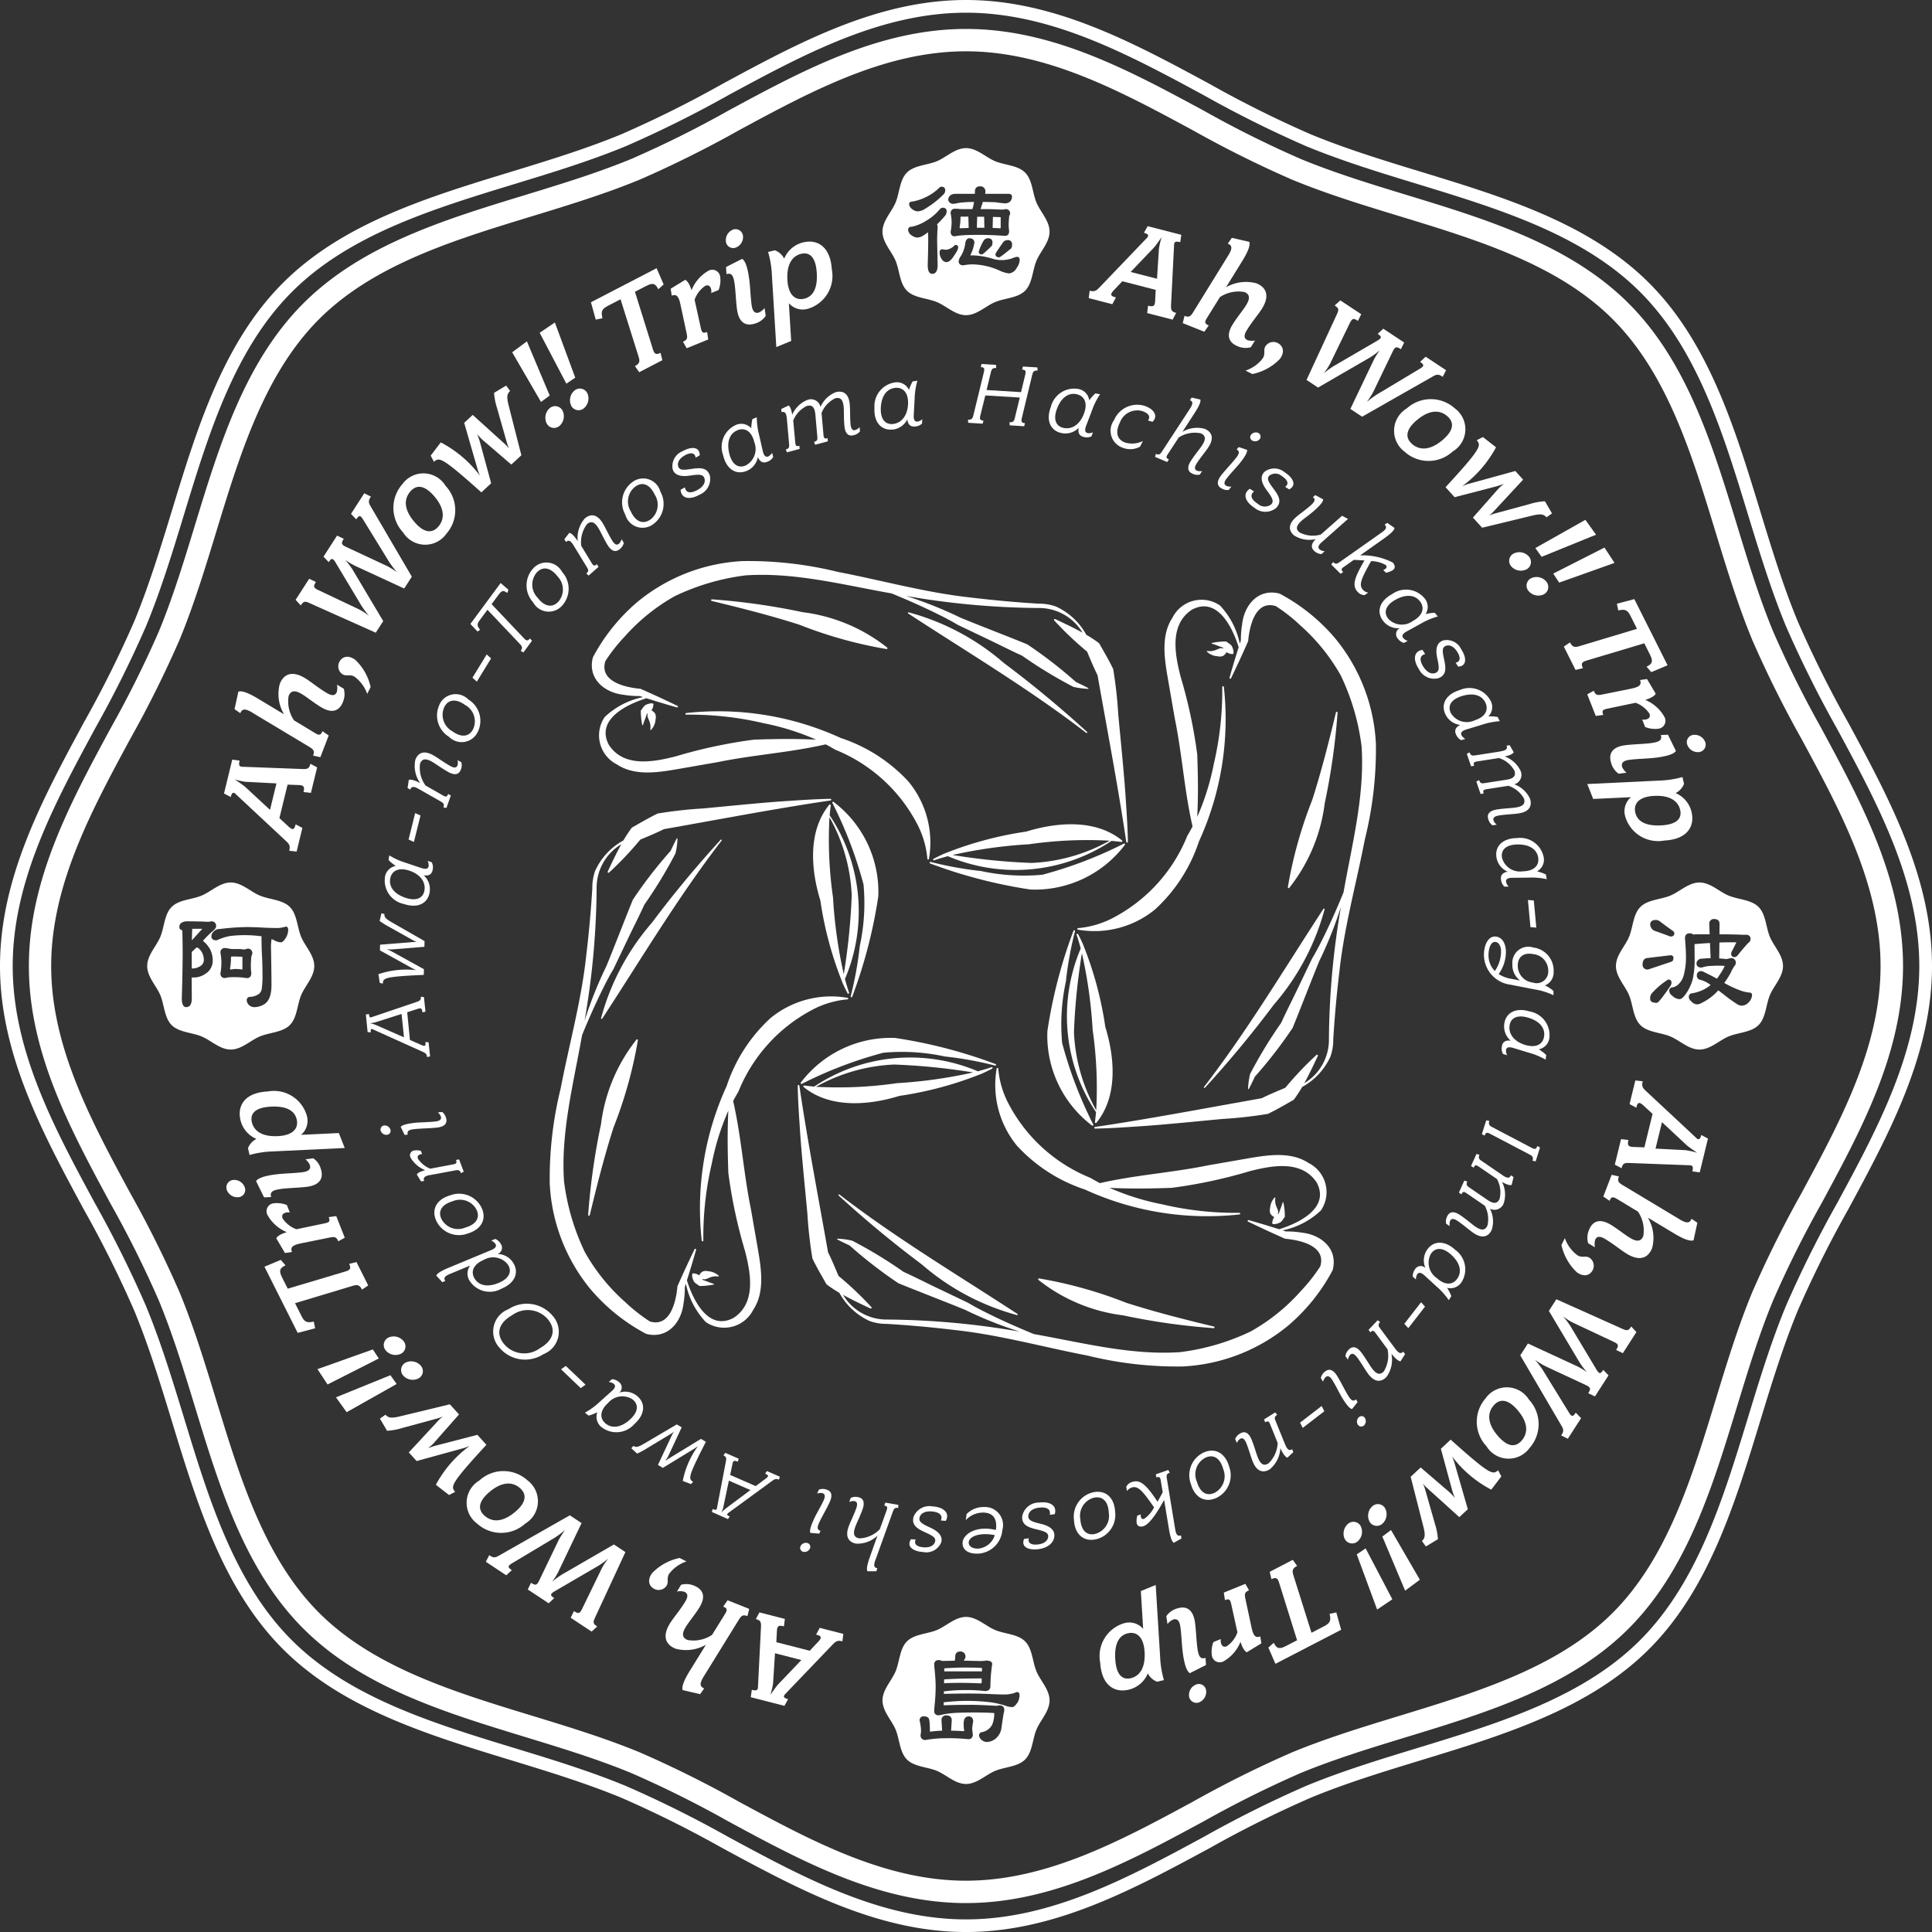 <svg id="foot_logo" xmlns="http://www.w3.org/2000/svg" xmlns:xlink="http://www.w3.org/1999/xlink" width="108.531" height="108.532" viewBox="0 0 108.531 108.532">
  <rect x="0" y="0" width="108.531" height="108.532" fill="#333333" stroke="none"/>
  <defs>
    <clipPath id="clip-path">
      <rect id="長方形_2" data-name="長方形 2" width="108.532" height="108.532" fill="none"/>
    </clipPath>
  </defs>
  <g id="グループ_3" data-name="グループ 3" clip-path="url(#clip-path)">
    <path id="パス_159" data-name="パス 159" d="M143.277,96.562c-1.5-1.371-3.049-2.658-4.673-3.872a13.506,13.506,0,0,0-5.357-2.852.035.035,0,0,0-.025.064c3.367,2.2,6.814,4.25,10,6.706a.034.034,0,1,0,.051-.046" transform="translate(-82.205 -55.44)" fill="#fff"/>
    <path id="パス_160" data-name="パス 160" d="M136.962,122.959c.252-.087.508-.161.765-.23a9.715,9.715,0,0,0,9.194-.859c.184.017.369.036.557.061a.048.048,0,0,0,.037-.083c-1.494-1.225-3.689-1.023-5.384-.5a20.086,20.086,0,0,0-4.644,1.256l-.049-.005.031.014c-.186.084-.37.172-.549.268-.05.028,0,.1.043.08m5.278-.894a22.925,22.925,0,0,1,4.576-.208,9.832,9.832,0,0,1-4.39,1.25,35.44,35.44,0,0,1-4.434-.447,26.547,26.547,0,0,1,4.249-.6" transform="translate(-84.482 -74.633)" fill="#fff"/>
    <path id="パス_161" data-name="パス 161" d="M69.321,97.326l.246.222.8-1.305-.247-.222Z" transform="translate(-42.78 -59.257)" fill="#fff"/>
    <path id="パス_162" data-name="パス 162" d="M105.339,216.545l2.464-1.8c.175-.131.248-.147.4-.082l.05-.168-.726-.317-.1.146c.2.087.217.142.041.273l-.571.426-1.433-.626.129-.619c.037-.18.088-.216.3-.125l.05-.168-.757-.33-.1.146c.139.061.175.129.141.316l-.509,2.657c-.015.088-.06.11-.234.034l-.05.168.905.4.1-.146c-.165-.072-.181-.114-.095-.177m-.121-.278a2.256,2.256,0,0,0-.251.234,1.619,1.619,0,0,0,.106-.3l.314-1.492,1.209.528Z" transform="translate(-64.446 -131.541)" fill="#fff"/>
    <path id="パス_163" data-name="パス 163" d="M91.873,70.382a1.407,1.407,0,0,0-.405,1.836,1,1,0,0,0,1.567.534,1.405,1.405,0,0,0,.4-1.833,1,1,0,0,0-1.563-.537m1,2.111c-.427.3-.84.1-1.094-.454a1.051,1.051,0,0,1,.254-1.4c.423-.3.828-.1,1.09.458a1.046,1.046,0,0,1-.25,1.4" transform="translate(-56.34 -43.306)" fill="#fff"/>
    <path id="パス_164" data-name="パス 164" d="M97.338,128.476a.045.045,0,0,0,.011-.088,5.381,5.381,0,0,0-4.341,1.143,9.03,9.03,0,0,0-2.457,3.812,16.5,16.5,0,0,0-1.4,8.683c0,.058.1.046.091-.008a17.952,17.952,0,0,1,.476-4.328,13.968,13.968,0,0,1,.928-2.965c-.059,1.167-.042,2.335,0,3.5a27.916,27.916,0,0,0,.935,4.377c.332,1.293.625,2.926-.632,3.76-1.4.754-2.262-.925-2.63-2.106.157-.492.384-1.242.514-1.713.018-.049-.064-.084-.085-.032-.332.69-.656,1.383-.962,2.082-.074.862-.411,2.323-1.553,1.972a9.4,9.4,0,0,1-1.372-1.079,10.849,10.849,0,0,1-2.282-2.827,12.874,12.874,0,0,1-1.163-3.962c-.19-2.75.534-5.5,1.013-8.215.374-.91.77-1.81,1.211-2.689.172-.348.359-.7.55-1.017l.866-1.813c.287-.6.595-1.2.872-1.81a25.475,25.475,0,0,0,1.749-2.879,4.28,4.28,0,0,0,.113-.844.035.035,0,0,0-.047.014c-.124.226-.227.458-.34.688a25.129,25.129,0,0,0-2.119,2.739c-.441,1.082-1.038,2.635-1.487,3.733a22.456,22.456,0,0,0-1.228,3.074,44.957,44.957,0,0,0,.678-7.44,2.841,2.841,0,0,1,1.385-2.478c-.277.5-.522,1.022-.764,1.539a.047.047,0,0,0,.074.053A18.694,18.694,0,0,0,85.7,119.5c.447-.187.894-.374,1.328-.588,3.069-.541,6.283-1.159,9.363-1.613a.046.046,0,0,0-.007-.091c-.8.014-1.6.067-2.4.121-1.39.086-3.376.293-4.781.422a24.208,24.208,0,0,0-2.529.284c-.494.24-.969.518-1.448.792a7.1,7.1,0,0,0-.473.718,3.685,3.685,0,0,0-1.59,1.711,2.821,2.821,0,0,0-.158.97q-.115,1.9-.343,3.792c-.269,2.519-.956,4.964-1.439,7.478a21.034,21.034,0,0,0-.61,5.328A10.085,10.085,0,0,0,82.9,144.75a10.59,10.59,0,0,0,3.125,2.513c1.2.315,1.989-.646,2.106-1.724a5.252,5.252,0,0,0,.07-.906c.016-.047.037-.11.061-.182a4.416,4.416,0,0,0,1.117,2.149,1.829,1.829,0,0,0,2.668-.693c.674-1.013.435-2.37.251-3.45l-.382-2.193c-.414-2.015-.537-4.06-1-6.079.093-.178.19-.354.294-.526a8.991,8.991,0,0,1,4.107-4.575,5.186,5.186,0,0,1,2.027-.61" transform="translate(-49.731 -72.334)" fill="#fff"/>
    <path id="パス_165" data-name="パス 165" d="M104.381,87.936a.046.046,0,0,0-.014.09c1.662.4,3.309.817,4.92,1.333a24.4,24.4,0,0,0,4.9,1.369.048.048,0,0,0,.039-.082,9.53,9.53,0,0,0-4.749-1.989,37.359,37.359,0,0,0-5.092-.721" transform="translate(-64.387 -54.267)" fill="#fff"/>
    <path id="パス_166" data-name="パス 166" d="M94.591,104.689a.923.923,0,0,0,.255-.585.5.5,0,0,0-.02-.328.54.54,0,0,0-.209-.185.654.654,0,0,0,.111-.355c-.054-.1-.361.008-.415.039-.131.057-.188.2-.278.307a.081.081,0,0,0-.016.053,3.765,3.765,0,0,0,.082.776.021.021,0,0,0,.04,0,3.407,3.407,0,0,1,.128-.361c.029-.086.06-.172.09-.258.02-.009.037-.021.056-.031a.732.732,0,0,0-.023.147c.057.245.209.368.162.757a.023.023,0,0,0,.038.024" transform="translate(-58.021 -63.684)" fill="#fff"/>
    <path id="パス_167" data-name="パス 167" d="M230,182.627a2.03,2.03,0,0,1-.715-.968l-.19.386a2.975,2.975,0,0,0,.86,1.528c.429.314.764.153.9-.131a.534.534,0,0,0-.156-.659c-.232-.174-.416.01-.7-.157" transform="translate(-141.379 -112.106)" fill="#fff"/>
    <path id="パス_168" data-name="パス 168" d="M238.577,108.266c-.481.063-1.012.062-1.492.125-.765.1-.935.512-.78,1a1.083,1.083,0,0,0,.423.6l.441-.058a.835.835,0,0,1-.245-.318c-.067-.213.039-.36.42-.407.511-.065,1.06-.06,1.57-.132.718-.1.947-.243,1.029-.365l-.449-.914-.4.02c.083.263-.048.386-.52.446" transform="translate(-145.797 -66.526)" fill="#fff"/>
    <path id="パス_169" data-name="パス 169" d="M123.148,128.555a.046.046,0,0,0,.082.039,27.622,27.622,0,0,0,1.469-5.647,6.34,6.34,0,0,0-2.513-5.306.047.047,0,0,0-.062.066,23.469,23.469,0,0,1,1.745,4.573,11.368,11.368,0,0,1-.209,3.45,20.138,20.138,0,0,1-.511,2.826" transform="translate(-75.36 -72.594)" fill="#fff"/>
    <path id="パス_170" data-name="パス 170" d="M86.793,205.081a1.348,1.348,0,0,0,1.8-.21c.626-.559.627-1.2.136-1.587a1.05,1.05,0,0,0-.988-.176.375.375,0,0,0-.034-.607.625.625,0,0,0-.374-.149l-.182.161a.594.594,0,0,1,.27.088c.124.1.123.222-.108.427l-.672.6a3.985,3.985,0,0,1-.829.606l.209.165a2.3,2.3,0,0,0,.488-.19.746.746,0,0,0,.286.875m.324-1.4a1.043,1.043,0,0,1,1.37-.195c.359.282.325.712-.161,1.145s-.977.5-1.335.222-.362-.735.127-1.172" transform="translate(-52.955 -124.876)" fill="#fff"/>
    <path id="パス_171" data-name="パス 171" d="M186.579,175.692a.923.923,0,0,0-.255.585.5.5,0,0,0,.02.328.54.54,0,0,0,.209.185.654.654,0,0,0-.111.355c.054.1.361-.008.415-.039.131-.057.188-.2.278-.307a.081.081,0,0,0,.016-.053,3.764,3.764,0,0,0-.082-.776.021.021,0,0,0-.04,0,3.407,3.407,0,0,1-.128.361c-.029.086-.06.172-.09.258-.02.009-.037.021-.056.031a.732.732,0,0,0,.023-.147c-.057-.245-.209-.368-.162-.757a.023.023,0,0,0-.038-.024" transform="translate(-114.974 -108.419)" fill="#fff"/>
    <path id="パス_172" data-name="パス 172" d="M120.963,128.094c.084.186.172.37.268.549.028.05.1,0,.08-.043-.087-.252-.161-.508-.23-.765a9.715,9.715,0,0,0-.859-9.194c.017-.184.036-.369.061-.557a.048.048,0,0,0-.083-.037c-1.225,1.494-1.023,3.689-.5,5.384a20.087,20.087,0,0,0,1.256,4.644c0,.016,0,.033-.005.049,0-.01.009-.021.014-.031m-.546-4.772a22.927,22.927,0,0,1-.208-4.576,9.832,9.832,0,0,1,1.25,4.39,35.44,35.44,0,0,1-.447,4.434,26.548,26.548,0,0,1-.6-4.249" transform="translate(-73.615 -72.84)" fill="#fff"/>
    <path id="パス_173" data-name="パス 173" d="M54.063,148.069l2.786,1.256c.2.088.25.143.267.305l.17-.039L57.2,148.8l-.177-.014c.023.216-.016.258-.217.17l-.653-.287L56,147.113l.6-.194c.175-.056.232-.029.255.2l.171-.039-.086-.822-.176-.014c.016.151-.027.216-.206.279l-2.565.868c-.085.031-.126,0-.145-.187l-.171.04.1.983.177.015c-.019-.178.01-.214.108-.17m-.145-.345a1.633,1.633,0,0,0,.311-.055l1.454-.463.137,1.313-1.575-.693a2.332,2.332,0,0,0-.327-.1" transform="translate(-33.125 -90.249)" fill="#fff"/>
    <path id="パス_174" data-name="パス 174" d="M59.785,200.712a.463.463,0,0,0,.191-.708.718.718,0,0,0-.853-.209.467.467,0,0,0-.18.709.712.712,0,0,0,.842.207" transform="translate(-36.316 -123.26)" fill="#fff"/>
    <path id="パス_175" data-name="パス 175" d="M75.175,194.122a1.342,1.342,0,0,0,.517-2.151,1.888,1.888,0,0,0-2.484-.373,1.345,1.345,0,0,0-.513,2.155,1.887,1.887,0,0,0,2.48.369m-1.758-2.189a1.484,1.484,0,0,1,2,.226c.484.58.325,1.194-.447,1.633a1.48,1.48,0,0,1-2-.226c-.484-.579-.329-1.19.447-1.633" transform="translate(-44.645 -118.053)" fill="#fff"/>
    <path id="パス_176" data-name="パス 176" d="M119.946,219.2c.209-.45.065-.651-.2-.721a.627.627,0,0,0-.4.011l-.1.22a.594.594,0,0,1,.283-.026c.152.04.2.154.07.435-.172.37-.4.732-.528,1.017-.238.516-.239.69-.208.783l.5.043.076-.16c-.189-.051-.212-.175-.069-.479.19-.4.4-.738.578-1.123" transform="translate(-73.343 -134.809)" fill="#fff"/>
    <path id="パス_177" data-name="パス 177" d="M94.913,123.177c-1.371,1.5-2.658,3.049-3.873,4.673a13.506,13.506,0,0,0-2.852,5.357.035.035,0,0,0,.064.025c2.2-3.367,4.25-6.814,6.706-10a.034.034,0,1,0-.045-.051" transform="translate(-54.423 -76.009)" fill="#fff"/>
    <path id="パス_178" data-name="パス 178" d="M65.6,177.4c.8-.237,1.076-.842.77-1.466a1.406,1.406,0,0,0-1.749-.68c-.806.232-1.079.837-.772,1.462a1.407,1.407,0,0,0,1.752.684m-.851-1.81a1.046,1.046,0,0,1,1.34.463c.229.468-.034.845-.618,1.01a1.049,1.049,0,0,1-1.342-.467c-.227-.464.033-.834.62-1.006" transform="translate(-39.326 -108.107)" fill="#fff"/>
    <path id="パス_179" data-name="パス 179" d="M248.173,108.779a.422.422,0,0,0,.356-.556.637.637,0,0,0-.662-.411.41.41,0,0,0-.352.546.632.632,0,0,0,.657.422" transform="translate(-152.734 -66.53)" fill="#fff"/>
    <path id="パス_180" data-name="パス 180" d="M89,152.518a9.53,9.53,0,0,0-1.989,4.749,37.36,37.36,0,0,0-.721,5.092c-.006.056.079.064.09.013.4-1.661.817-3.308,1.333-4.92a24.4,24.4,0,0,0,1.369-4.9.048.048,0,0,0-.082-.039" transform="translate(-53.249 -94.113)" fill="#fff"/>
    <path id="パス_181" data-name="パス 181" d="M232.885,114.394l.332.839,2.122-.1a1.035,1.035,0,0,0-.324,1.075,1.922,1.922,0,0,0,2.2,1.36c1.24-.061,1.721-.753,1.53-1.593a1.54,1.54,0,0,0-.9-1.073.96.96,0,0,0,.474-.518l-.087-.382a5.492,5.492,0,0,1-1.319.2Zm5.219,1.455c.11.487-.2.825-1.08.868s-1.33-.234-1.441-.721.19-.895,1.064-.936,1.342.286,1.456.789" transform="translate(-143.719 -70.351)" fill="#fff"/>
    <path id="パス_182" data-name="パス 182" d="M102.259,186.948c.245-.057.369-.209.757-.162a.023.023,0,0,0,.024-.038.924.924,0,0,0-.585-.255.5.5,0,0,0-.328.02.539.539,0,0,0-.185.209.657.657,0,0,0-.355-.111c-.1.054.008.361.039.415.058.131.2.188.307.278a.081.081,0,0,0,.053.016,3.822,3.822,0,0,0,.777-.082.021.021,0,0,0,0-.04,3.562,3.562,0,0,1-.361-.128c-.086-.029-.172-.06-.258-.09-.009-.02-.021-.037-.031-.056a.711.711,0,0,0,.147.023" transform="translate(-62.666 -115.079)" fill="#fff"/>
    <path id="パス_183" data-name="パス 183" d="M162.19,190.364a.046.046,0,0,0,.014-.09c-1.662-.4-3.309-.817-4.92-1.333a24.4,24.4,0,0,0-4.9-1.369.048.048,0,0,0-.039.082,9.53,9.53,0,0,0,4.749,1.989,37.358,37.358,0,0,0,5.092.721" transform="translate(-94.009 -115.754)" fill="#fff"/>
    <path id="パス_184" data-name="パス 184" d="M59.945,120.781l.3.137.37-1.486-.3-.137Z" transform="translate(-36.993 -73.62)" fill="#fff"/>
    <path id="パス_185" data-name="パス 185" d="M56.2,165.647a.219.219,0,0,0,.193-.288.336.336,0,0,0-.346-.233.23.23,0,0,0-.2.3.34.34,0,0,0,.349.226" transform="translate(-34.461 -101.902)" fill="#fff"/>
    <path id="パス_186" data-name="パス 186" d="M59.563,164.11c.44-.044.837-.041,1.26-.086.494-.054.591-.281.515-.541a.63.63,0,0,0-.218-.338l-.242.026a.587.587,0,0,1,.168.228c.044.151-.028.252-.335.284-.405.045-.832.04-1.144.075-.564.063-.714.152-.777.227l.222.45.176-.017c-.055-.188.039-.272.374-.308" transform="translate(-36.281 -100.681)" fill="#fff"/>
    <path id="パス_187" data-name="パス 187" d="M117.8,226.372a.336.336,0,0,0-.378.175.23.23,0,0,0,.151.321.342.342,0,0,0,.374-.182.219.219,0,0,0-.147-.314" transform="translate(-72.452 -139.693)" fill="#fff"/>
    <path id="パス_188" data-name="パス 188" d="M64.246,102.463a1.407,1.407,0,0,0,.533,1.8,1,1,0,0,0,1.629-.292,1.4,1.4,0,0,0-.536-1.8,1,1,0,0,0-1.627.286m1.9,1.363c-.229.468-.688.492-1.177.132a1.05,1.05,0,0,1-.454-1.347c.227-.463.678-.484,1.174-.127a1.045,1.045,0,0,1,.457,1.341" transform="translate(-39.56 -62.875)" fill="#fff"/>
    <path id="パス_189" data-name="パス 189" d="M233.184,88.845l.369.735-3.251.978c-.255.077-.382.046-.513-.215l-.347.234.659,1.312.416-.1c-.127-.255-.062-.347.192-.423l3.254-.973.321.639c.207.412.094.529-.195.674l.265.306.917-.384-1.867-3.717-.98.259.076.375c.351-.073.505-.056.682.294" transform="translate(-141.594 -54.255)" fill="#fff"/>
    <path id="パス_190" data-name="パス 190" d="M57.219,197.078a.463.463,0,0,0,.222-.7.719.719,0,0,0-.843-.246.467.467,0,0,0-.211.7.712.712,0,0,0,.832.244" transform="translate(-34.746 -121.008)" fill="#fff"/>
    <path id="パス_191" data-name="パス 191" d="M141.23,223.065c-.049.366.217.684.863.664a1.441,1.441,0,0,0,1.367-1.319,1.016,1.016,0,0,0-1.029-1.3,1.325,1.325,0,0,0-.977.394l-.049.344a1.314,1.314,0,0,1,.922-.425c.657-.021.855.4.77.976-1.1-.26-1.8.219-1.866.666m.871.381c-.348.011-.559-.157-.528-.375.045-.317.624-.547,1.461-.382a1.067,1.067,0,0,1-.933.757" transform="translate(-87.153 -136.452)" fill="#fff"/>
    <path id="パス_192" data-name="パス 192" d="M235.355,100.173l-1.638.33c-.26.052-.373.039-.471-.212l-.367.2.479,1.216.423-.059c-.1-.25-.018-.3.25-.354l1.564-.327a1.569,1.569,0,0,1,.777.611c.071.179-.018.288-.2.327a.437.437,0,0,1-.207,0l.166.422a1.489,1.489,0,0,0,.772.093.446.446,0,0,0,.308-.666,2.185,2.185,0,0,0-1.075-.949c.411-.129.537-.252.59-.348l-.489-.823-.392.054c.1.258-.021.388-.488.482" transform="translate(-143.715 -61.488)" fill="#fff"/>
    <path id="パス_193" data-name="パス 193" d="M61.319,170.157,62.7,169.9c.185-.034.264-.024.331.154l.155-.082-.26-.691-.174.031c.067.178.007.218-.178.252l-1.268.239a1.505,1.505,0,0,1-.691-.559c-.051-.137.019-.227.171-.255a.555.555,0,0,1,.062-.006l-.069-.183a.964.964,0,0,0-.379-.02.271.271,0,0,0-.2.4,1.668,1.668,0,0,0,.822.706c-.332.09-.428.173-.472.241l.24.392.175-.031c-.069-.183.019-.274.35-.334" transform="translate(-37.136 -104.151)" fill="#fff"/>
    <path id="パス_194" data-name="パス 194" d="M71.081,86.1l.065-.188-.437-.378-1.7,2.3.4.425.148-.1c-.161-.194-.2-.3-.042-.51l.453-.611,1.83,1.929c.129.136.15.226.038.379l.152.086.485-.655-.12-.13c-.11.149-.193.142-.322.005L70.2,86.722l.417-.563c.178-.24.285-.2.465-.062" transform="translate(-42.585 -52.783)" fill="#fff"/>
    <path id="パス_195" data-name="パス 195" d="M59.867,111.954l-.069.454.153.089c.065-.184.191-.2.483-.03l1.223.695c.163.092.216.152.153.331l.171.038.248-.7-.152-.089c-.064.18-.136.171-.3.078l-.968-.552a1.688,1.688,0,0,1-.311-1.218c.084-.235.25-.361.676-.117.216.123.534.363.889.564.431.246.643.119.734-.136a.63.63,0,0,0,.022-.4l-.211-.121a.6.6,0,0,1,0,.283c-.053.149-.17.187-.439.034-.368-.212-.634-.421-.926-.588-.61-.344-.9-.054-1.01.263a1.655,1.655,0,0,0,.275,1.3c-.4-.212-.556-.2-.644-.183" transform="translate(-36.903 -68.141)" fill="#fff"/>
    <path id="パス_196" data-name="パス 196" d="M65.922,184.175a1.346,1.346,0,0,0,1.765.393c.775-.32.987-.927.651-1.453a1.043,1.043,0,0,0-.875-.492.375.375,0,0,0,.168-.584.621.621,0,0,0-.3-.263l-.225.092a.593.593,0,0,1,.226.172c.085.133.043.249-.243.368L64.7,183.4c-.524.219-.642.346-.682.436l.339.369.164-.066c-.1-.165-.038-.272.273-.4l1.125-.467a.76.76,0,0,0,0,.9m.768-1.219a1.043,1.043,0,0,1,1.357.268c.245.384.072.779-.53,1.028s-1.088.153-1.333-.231-.1-.812.506-1.064" transform="translate(-39.51 -112.178)" fill="#fff"/>
    <path id="パス_197" data-name="パス 197" d="M83.082,76.6l-.281.363.091.152c.146-.129.263-.08.437.209l.732,1.2c.1.16.116.239-.027.364l.131.116.554-.488-.09-.152c-.143.126-.2.083-.3-.077l-.579-.953a1.687,1.687,0,0,1,.32-1.216c.187-.165.393-.195.648.226.129.212.291.577.5.925.258.424.5.417.709.238a.63.63,0,0,0,.214-.341l-.125-.208a.591.591,0,0,1-.136.249c-.118.1-.24.081-.4-.183-.219-.364-.35-.677-.524-.964-.366-.6-.758-.483-1.011-.261a1.654,1.654,0,0,0-.392,1.273c-.249-.382-.387-.448-.474-.473" transform="translate(-51.098 -46.67)" fill="#fff"/>
    <path id="パス_198" data-name="パス 198" d="M210.053,184.493a1.347,1.347,0,0,0-.389-1.767c-.618-.567-1.257-.5-1.593.023a1.052,1.052,0,0,0-.077,1,.375.375,0,0,0-.6.094.627.627,0,0,0-.111.387l.178.165a.592.592,0,0,1,.061-.278c.085-.133.208-.144.436.065l.662.608a3.98,3.98,0,0,1,.685.765l.143-.225a2.337,2.337,0,0,0-.237-.467.746.746,0,0,0,.842-.372m-1.43-.182a1.043,1.043,0,0,1-.33-1.344c.245-.385.676-.394,1.156.046s.6.922.353,1.307-.695.433-1.179-.01" transform="translate(-127.919 -112.518)" fill="#fff"/>
    <path id="パス_199" data-name="パス 199" d="M128.423,153.758a27.609,27.609,0,0,0-5.647-1.469,6.341,6.341,0,0,0-5.306,2.513.047.047,0,0,0,.066.062,23.488,23.488,0,0,1,4.573-1.745,11.368,11.368,0,0,1,3.45.209,20.139,20.139,0,0,1,2.826.511.046.046,0,0,0,.039-.082" transform="translate(-72.489 -93.981)" fill="#fff"/>
    <path id="パス_200" data-name="パス 200" d="M80.788,60.717a.719.719,0,0,0,.2-.856.467.467,0,0,0-.711-.172.712.712,0,0,0-.2.845.464.464,0,0,0,.71.183" transform="translate(-49.379 -36.775)" fill="#fff"/>
    <path id="パス_201" data-name="パス 201" d="M56.441,126.777a1.346,1.346,0,0,0,1.073,1.456c.795.267,1.353-.051,1.445-.669a1.051,1.051,0,0,0-.337-.945c.337.061.476-.1.51-.33a.627.627,0,0,0-.056-.4l-.23-.078a.593.593,0,0,1,.057.278c-.023.156-.131.217-.424.118l-.853-.286a4.024,4.024,0,0,1-.937-.42l-.039.263a2.308,2.308,0,0,0,.407.33.746.746,0,0,0-.618.682m.3.056c.067-.451.458-.679,1.081-.471s.915.642.848,1.093-.458.635-1.075.427-.921-.6-.854-1.05" transform="translate(-34.822 -77.45)" fill="#fff"/>
    <path id="パス_202" data-name="パス 202" d="M199.2,207.836a.337.337,0,0,0-.063.412.23.23,0,0,0,.351.052.341.341,0,0,0,.056-.412.219.219,0,0,0-.343-.052" transform="translate(-122.865 -128.223)" fill="#fff"/>
    <path id="パス_203" data-name="パス 203" d="M50.58,96.533c-.428-.314-.764-.153-.9.131a.533.533,0,0,0,.156.659c.231.174.416-.01.7.157a2.03,2.03,0,0,1,.716.968l.19-.386a2.976,2.976,0,0,0-.86-1.528" transform="translate(-30.623 -59.467)" fill="#fff"/>
    <path id="パス_204" data-name="パス 204" d="M41.047,178.773l1.638-.33c.26-.052.373-.039.472.212l.367-.2-.479-1.216-.423.059c.1.25.019.3-.249.354l-1.565.327a1.571,1.571,0,0,1-.777-.611c-.071-.179.018-.289.2-.327a.438.438,0,0,1,.207,0l-.167-.422a1.492,1.492,0,0,0-.772-.093.446.446,0,0,0-.308.666,2.182,2.182,0,0,0,1.075.949c-.412.129-.537.252-.59.348l.489.824.392-.055c-.1-.258.021-.388.488-.481" transform="translate(-24.156 -108.925)" fill="#fff"/>
    <path id="パス_205" data-name="パス 205" d="M145.37,165.952a5.209,5.209,0,0,0-.905-.07l-.183-.061a4.415,4.415,0,0,0,2.149-1.117,1.829,1.829,0,0,0-.693-2.667c-1.013-.674-2.37-.435-3.45-.251l-2.193.382c-2.015.414-4.06.537-6.078,1-.178-.093-.355-.19-.526-.294a8.989,8.989,0,0,1-4.574-4.107,5.18,5.18,0,0,1-.61-2.027.045.045,0,0,0-.088-.011,5.38,5.38,0,0,0,1.143,4.341,9.026,9.026,0,0,0,3.812,2.457,16.5,16.5,0,0,0,8.683,1.4c.058,0,.046-.1-.007-.091a17.974,17.974,0,0,1-4.329-.476,13.97,13.97,0,0,1-2.965-.928c1.167.059,2.335.042,3.5,0a27.953,27.953,0,0,0,4.377-.935c1.293-.332,2.926-.625,3.76.632.755,1.4-.925,2.262-2.106,2.629-.492-.156-1.242-.384-1.712-.513-.05-.018-.084.064-.033.085.69.332,1.383.656,2.082.962.862.074,2.324.411,1.972,1.553a9.4,9.4,0,0,1-1.079,1.372,10.837,10.837,0,0,1-2.827,2.282,12.875,12.875,0,0,1-3.962,1.163c-2.75.19-5.5-.534-8.215-1.013-.91-.374-1.81-.77-2.689-1.211-.348-.172-.7-.359-1.017-.55l-1.813-.866c-.6-.287-1.2-.595-1.81-.872a25.479,25.479,0,0,0-2.879-1.749,4.28,4.28,0,0,0-.844-.113.035.035,0,0,0,.014.047c.226.124.458.227.688.34a25.131,25.131,0,0,0,2.739,2.119c1.082.441,2.635,1.038,3.733,1.487a22.482,22.482,0,0,0,3.075,1.228,44.963,44.963,0,0,0-7.441-.678,2.842,2.842,0,0,1-2.478-1.385c.5.277,1.022.522,1.539.764a.047.047,0,0,0,.053-.074,18.653,18.653,0,0,0-1.849-1.756c-.187-.447-.374-.894-.588-1.328-.541-3.069-1.159-6.283-1.613-9.363a.046.046,0,0,0-.091.007c.014.8.067,1.6.121,2.4.086,1.39.293,3.376.422,4.781a24.31,24.31,0,0,0,.284,2.529c.24.494.518.969.792,1.448a7.106,7.106,0,0,0,.718.473,3.686,3.686,0,0,0,1.71,1.59,2.822,2.822,0,0,0,.97.158q1.9.115,3.792.343c2.519.269,4.964.956,7.478,1.439a21.053,21.053,0,0,0,5.328.61,10.083,10.083,0,0,0,5.923-2.285,10.585,10.585,0,0,0,2.513-3.125c.315-1.2-.646-1.989-1.724-2.106" transform="translate(-72.23 -96.705)" fill="#fff"/>
    <path id="パス_206" data-name="パス 206" d="M200.5,196l.247-.388-.1-.143c-.134.142-.255.1-.454-.167l-.839-1.129c-.112-.151-.137-.227-.007-.365l-.141-.1-.508.537.1.143c.131-.138.193-.1.3.049l.664.9a1.686,1.686,0,0,1-.206,1.239c-.172.182-.375.23-.667-.165-.147-.2-.342-.548-.585-.875-.3-.4-.541-.369-.728-.172a.625.625,0,0,0-.181.359l.144.2a.587.587,0,0,1,.112-.261c.108-.114.231-.1.415.146.252.343.411.642.61.913.419.561.8.412,1.031.167a1.657,1.657,0,0,0,.274-1.3c.283.357.427.411.516.428" transform="translate(-121.817 -119.541)" fill="#fff"/>
    <path id="パス_207" data-name="パス 207" d="M99.3,66.154c.427-.239.606-.1.626.118l.233-.13c.01-.472-.438-.527-.969-.23a.9.9,0,0,0-.55,1.01c.133.417.615.41.982.355.454-.067.721-.091.8.151.09.273-.121.509-.372.649-.375.209-.663.2-.724-.137l-.242.135c.034.485.494.6,1.068.275a.953.953,0,0,0,.576-1.074c-.158-.484-.587-.438-1.074-.365-.409.06-.632.073-.7-.143-.076-.237.088-.466.349-.612" transform="translate(-60.852 -40.562)" fill="#fff"/>
    <path id="パス_208" data-name="パス 208" d="M55.524,137.422l.075.491.173.037c.008-.315.074-.389,2.3-.489l.007-.32-1.78-.982c-.113-.062-.3-.148-.3-.148a1.817,1.817,0,0,0,.3.018l1.807-.147.008-.32-1.849-1.06c-.332-.193-.412-.276-.407-.461L55.692,134l-.1.432a4.347,4.347,0,0,0,.536.333l1.324.743a2.464,2.464,0,0,0,.226.109,1.9,1.9,0,0,0-.234,0l-1.829.147-.007.32,1.808,1c.107.057.226.109.226.109a4.944,4.944,0,0,0-2.119.227" transform="translate(-34.265 -82.696)" fill="#fff"/>
    <path id="パス_209" data-name="パス 209" d="M201,220.777a.717.717,0,0,0-.2.855.467.467,0,0,0,.711.171.711.711,0,0,0,.2-.844.463.463,0,0,0-.709-.182" transform="translate(-123.881 -136.186)" fill="#fff"/>
    <path id="パス_210" data-name="パス 210" d="M77.622,84.754a1,1,0,0,0,1.647.173,1.405,1.405,0,0,0-.016-1.876,1,1,0,0,0-1.643-.177,1.407,1.407,0,0,0,.012,1.88m1.366-1.46a1.046,1.046,0,0,1,.066,1.416c-.35.387-.8.282-1.167-.2a1.05,1.05,0,0,1-.062-1.42c.346-.382.786-.277,1.164.2" transform="translate(-47.677 -50.923)" fill="#fff"/>
    <path id="パス_211" data-name="パス 211" d="M221.639,139.328a1.3,1.3,0,0,0-1.14-1.322.9.9,0,0,0-1.178.931,1.081,1.081,0,0,0,.43.92l-.536-.1a1.813,1.813,0,0,1-.664-.261,2.143,2.143,0,0,0,.406-1.2c.008-.505-.2-.845-.523-.9-.444-.083-.7.428-.711.982a1.7,1.7,0,0,0,1.482,1.714l1.37.267a3.789,3.789,0,0,1,1.054.327l0-.239a1.96,1.96,0,0,0-.478-.312.789.789,0,0,0,.485-.8m-3.656-.93c.006-.364.137-.763.409-.71.19.036.3.26.295.559a1.937,1.937,0,0,1-.349,1.07,1.238,1.238,0,0,1-.354-.919m2.484,1.567a.948.948,0,0,1-.842-.964c.008-.467.316-.739.869-.632a.931.931,0,0,1,.843.937.651.651,0,0,1-.869.659" transform="translate(-134.362 -84.778)" fill="#fff"/>
    <path id="パス_212" data-name="パス 212" d="M147.358,123.834a.047.047,0,0,0-.066-.062,23.479,23.479,0,0,1-4.573,1.745,11.368,11.368,0,0,1-3.45-.209,20.138,20.138,0,0,1-2.826-.511.046.046,0,0,0-.039.082,27.648,27.648,0,0,0,5.647,1.469,6.341,6.341,0,0,0,5.306-2.513" transform="translate(-84.164 -76.378)" fill="#fff"/>
    <path id="パス_213" data-name="パス 213" d="M192.107,206.581l-.151-.294-1.213.935.151.294Z" transform="translate(-117.712 -127.304)" fill="#fff"/>
    <path id="パス_214" data-name="パス 214" d="M82.313,200.59l1.108,1.058.268-.195L82.581,200.4Z" transform="translate(-50.797 -123.669)" fill="#fff"/>
    <path id="パス_215" data-name="パス 215" d="M135.478,221.824c.235-.425-.09-.768-.745-.812a.953.953,0,0,0-1.068.587c-.131.492.253.686.7.891.374.172.568.284.51.5-.065.24-.328.342-.626.322-.488-.033-.56-.25-.46-.439l-.265-.018c-.266.391.079.68.686.721a.9.9,0,0,0,1.011-.547c.115-.422-.292-.678-.63-.831-.417-.192-.653-.317-.588-.562.073-.278.378-.361.665-.342.428.029.661.2.531.51Z" transform="translate(-82.346 -136.389)" fill="#fff"/>
    <path id="パス_216" data-name="パス 216" d="M123.008,175.3c1.5,1.371,3.049,2.658,4.673,3.872a13.506,13.506,0,0,0,5.357,2.852.035.035,0,0,0,.025-.064c-3.367-2.2-6.814-4.25-10-6.706a.034.034,0,1,0-.051.046" transform="translate(-75.905 -108.148)" fill="#fff"/>
    <path id="パス_217" data-name="パス 217" d="M128.432,155.706c-.252.087-.508.161-.765.23a9.715,9.715,0,0,0-9.194.859c-.184-.017-.369-.036-.557-.061a.048.048,0,0,0-.037.083c1.494,1.225,3.689,1.023,5.384.5a20.086,20.086,0,0,0,4.644-1.256l.049.005-.031-.014c.186-.084.37-.172.549-.268.05-.028,0-.1-.043-.08m-5.278.894a22.926,22.926,0,0,1-4.576.208,9.832,9.832,0,0,1,4.39-1.25A35.439,35.439,0,0,1,127.4,156a26.551,26.551,0,0,1-4.249.6" transform="translate(-72.736 -95.755)" fill="#fff"/>
    <path id="パス_218" data-name="パス 218" d="M228.223,82.307l3.11-1.107-.566-.861L227.889,81.8Z" transform="translate(-140.636 -49.579)" fill="#fff"/>
    <path id="パス_219" data-name="パス 219" d="M223.012,149.693a1.347,1.347,0,0,0-1.115-1.425c-.8-.243-1.351.09-1.425.709a1.053,1.053,0,0,0,.363.936c-.338-.052-.472.112-.5.344a.624.624,0,0,0,.067.4l.232.072a.591.591,0,0,1-.065-.276c.019-.156.125-.22.42-.13l.86.262a4,4,0,0,1,.948.393l.032-.264a2.294,2.294,0,0,0-.416-.318.746.746,0,0,0,.6-.7m-.3-.047c-.055.453-.439.691-1.066.5s-.933-.616-.879-1.069.439-.647,1.062-.458.937.572.883,1.025" transform="translate(-135.97 -91.45)" fill="#fff"/>
    <path id="パス_220" data-name="パス 220" d="M215.845,171.046l.107-.446-.145-.1c-.081.178-.207.181-.484-.011l-1.161-.794c-.155-.106-.2-.17-.125-.343l-.167-.052-.305.673.145.1c.079-.173.14-.163.3-.053l1.012.691a1.542,1.542,0,0,1,.147,1.111c-.1.228-.279.339-.683.06l-1.007-.689c-.165-.111-.2-.17-.125-.343l-.167-.052-.305.673.145.1c.079-.173.14-.164.3-.053l1.007.689a1.553,1.553,0,0,1,.152,1.113c-.1.228-.279.339-.684.06-.2-.141-.5-.407-.839-.637-.41-.281-.632-.173-.744.075a.629.629,0,0,0-.056.4l.2.138a.592.592,0,0,1,.021-.283c.065-.144.185-.173.44,0,.35.242.6.474.874.665.579.394.891.129,1.03-.178a1.57,1.57,0,0,0-.1-1.183.551.551,0,0,0,.776-.317,1.577,1.577,0,0,0-.1-1.19c.316.185.445.19.53.175" transform="translate(-130.928 -104.477)" fill="#fff"/>
    <path id="パス_221" data-name="パス 221" d="M164.853,59.423a1.411,1.411,0,0,0-1.679.812,1.008,1.008,0,0,0,.513,1.56,1.136,1.136,0,0,0,.947-.07l.159-.315a1.362,1.362,0,0,1-.966.092c-.525-.16-.576-.647-.327-1.128a1.037,1.037,0,0,1,1.217-.658c.468.142.495.372.36.536l.255.078a.451.451,0,0,0,.113-.147c.146-.291-.109-.613-.592-.76" transform="translate(-100.591 -36.634)" fill="#fff"/>
    <path id="パス_222" data-name="パス 222" d="M169.859,61.351c-.1.157-.165.207-.34.132l-.048.168.679.289.1-.147c-.175-.074-.162-.145-.059-.3l.61-.932a1.682,1.682,0,0,1,1.234-.235c.23.1.345.271.075.682-.136.208-.395.51-.617.852-.271.415-.159.635.091.741a.626.626,0,0,0,.4.046l.133-.2a.59.59,0,0,1-.283-.015c-.145-.062-.176-.181-.007-.44.234-.355.459-.607.644-.888.38-.587.109-.892-.2-1.024a1.611,1.611,0,0,0-1.262.165l.691-1.069c.314-.486.335-.648.317-.744l-.489-.114-.1.147c.18.077.185.2,0,.484Z" transform="translate(-104.585 -35.986)" fill="#fff"/>
    <path id="パス_223" data-name="パス 223" d="M142.327,56.285c-.044.183-.108.25-.3.238l.011.175.814.05.043-.172c-.185-.011-.224-.074-.18-.267L143,55.162l1.936.118-.278,1.149c-.044.193-.108.249-.3.238l.011.175.814.05.043-.172c-.184-.011-.224-.085-.18-.267L145.636,54c.044-.188.113-.249.3-.237l-.011-.175-.814-.05-.043.172c.19.011.224.079.18.267l-.241,1-1.936-.119.241-1c.044-.188.113-.249.3-.237l-.011-.175-.814-.05-.043.172c.19.011.224.079.18.267Z" transform="translate(-87.649 -32.948)" fill="#fff"/>
    <path id="パス_224" data-name="パス 224" d="M155.221,136.542a.046.046,0,0,0-.082-.039,27.621,27.621,0,0,0-1.469,5.647,6.34,6.34,0,0,0,2.513,5.306.047.047,0,0,0,.062-.066,23.47,23.47,0,0,1-1.745-4.573,11.369,11.369,0,0,1,.209-3.45,20.139,20.139,0,0,1,.511-2.826" transform="translate(-94.833 -84.225)" fill="#fff"/>
    <path id="パス_225" data-name="パス 225" d="M220.433,166.679l.247-.776-.155-.084c-.058.181-.131.2-.3.109l-2.236-1.174c-.166-.087-.216-.165-.158-.346l-.172-.032-.247.776.155.084c.056-.176.137-.2.3-.109L220.1,166.3c.172.088.214.17.158.346Z" transform="translate(-134.168 -101.44)" fill="#fff"/>
    <path id="パス_226" data-name="パス 226" d="M86.9,87.672c-.315,1.2.646,1.989,1.724,2.106a5.214,5.214,0,0,0,.906.07l.182.061a4.42,4.42,0,0,0-2.149,1.118,1.829,1.829,0,0,0,.693,2.667c1.013.674,2.37.435,3.45.251l2.193-.382c2.015-.413,4.06-.537,6.078-1,.178.093.355.191.526.295a8.988,8.988,0,0,1,4.575,4.107,5.185,5.185,0,0,1,.61,2.026.045.045,0,0,0,.088.011,5.381,5.381,0,0,0-1.143-4.342,9.025,9.025,0,0,0-3.812-2.456,16.5,16.5,0,0,0-8.683-1.4c-.058,0-.046.1.007.091a17.992,17.992,0,0,1,4.329.476,13.991,13.991,0,0,1,2.965.928c-1.167-.059-2.335-.042-3.5,0a28.005,28.005,0,0,0-4.377.935c-1.293.332-2.926.625-3.76-.632-.754-1.4.925-2.262,2.106-2.629.492.156,1.242.384,1.713.514.049.017.084-.064.032-.085-.69-.331-1.383-.655-2.082-.961-.862-.074-2.323-.412-1.972-1.553a9.4,9.4,0,0,1,1.079-1.372,10.837,10.837,0,0,1,2.827-2.282,12.885,12.885,0,0,1,3.962-1.163c2.749-.19,5.5.534,8.215,1.013.91.374,1.81.77,2.689,1.211.347.172.7.359,1.017.55l1.813.866c.6.287,1.2.595,1.81.872a25.476,25.476,0,0,0,2.879,1.749,4.28,4.28,0,0,0,.844.113.035.035,0,0,0-.014-.047c-.226-.123-.458-.227-.688-.34a25.174,25.174,0,0,0-2.739-2.118c-1.082-.441-2.635-1.038-3.733-1.487a22.456,22.456,0,0,0-3.074-1.228,44.958,44.958,0,0,0,7.44.678,2.842,2.842,0,0,1,2.478,1.385c-.5-.276-1.022-.522-1.539-.764a.047.047,0,0,0-.053.074,18.694,18.694,0,0,0,1.849,1.756c.187.447.374.894.588,1.328.541,3.069,1.159,6.283,1.613,9.363a.046.046,0,0,0,.091-.007c-.014-.8-.067-1.6-.121-2.4-.086-1.389-.293-3.376-.422-4.781a24.187,24.187,0,0,0-.284-2.529c-.24-.494-.518-.97-.792-1.448a7.1,7.1,0,0,0-.718-.473,3.686,3.686,0,0,0-1.711-1.59,2.812,2.812,0,0,0-.97-.158q-1.9-.115-3.792-.343c-2.519-.269-4.964-.956-7.478-1.44a21.07,21.07,0,0,0-5.328-.61,10.083,10.083,0,0,0-5.923,2.285A10.6,10.6,0,0,0,86.9,87.672" transform="translate(-53.593 -50.748)" fill="#fff"/>
    <path id="パス_227" data-name="パス 227" d="M157.435,137.566c-.084-.186-.172-.37-.268-.549-.028-.05-.1,0-.08.043.087.252.161.508.23.765a9.715,9.715,0,0,0,.859,9.194c-.017.184-.036.369-.061.557a.048.048,0,0,0,.083.037c1.225-1.494,1.023-3.689.5-5.384a20.087,20.087,0,0,0-1.256-4.644c0-.016,0-.033.005-.049,0,.01-.009.021-.014.031m.546,4.772a22.926,22.926,0,0,1,.208,4.576,9.832,9.832,0,0,1-1.25-4.39,35.444,35.444,0,0,1,.447-4.434,26.546,26.546,0,0,1,.6,4.249" transform="translate(-96.607 -84.543)" fill="#fff"/>
    <path id="パス_228" data-name="パス 228" d="M238.083,174.864l-3.2-1.922c-.227-.137-.3-.23-.2-.481l-.409-.092-.469,1.219.351.242c.1-.25.2-.236.425-.1l1.17.705a1.891,1.891,0,0,1,.3,1.37c-.1.25-.288.383-.735.112-.264-.15-.677-.491-1.083-.738-.661-.4-1.051-.182-1.236.3a1.1,1.1,0,0,0-.043.733l.381.229a.863.863,0,0,1,.009-.409c.077-.2.245-.252.579-.049.495.3.839.6,1.213.829.817.487,1.235.129,1.412-.33a2.233,2.233,0,0,0-.24-1.707l1.484.893c.69.413.942.42,1.081.382l.215-.988-.326-.224c-.1.258-.278.272-.685.025" transform="translate(-143.738 -106.373)" fill="#fff"/>
    <path id="パス_229" data-name="パス 229" d="M96.359,229.475a2.03,2.03,0,0,1,.977-.7l-.384-.194a2.972,2.972,0,0,0-1.538.841c-.319.425-.162.762.119.9a.535.535,0,0,0,.661-.148c.176-.229,0-.416.165-.7" transform="translate(-58.773 -141.061)" fill="#fff"/>
    <path id="パス_230" data-name="パス 230" d="M79.122,224.39l-.647-.428-2.914,1.687a4.729,4.729,0,0,0-.556.407,3.78,3.78,0,0,0,.339-.541l1.315-2.754-.66-.437-3.934,2.239c-.277.167-.368.153-.593,0l-.191.372,1.148.759.313-.291c-.237-.157-.242-.234.016-.386l2.414-1.447a5.965,5.965,0,0,0,.563-.42,4.892,4.892,0,0,0-.358.556l-1.111,2.308c-.123.242-.2.263-.446.1l-.184.376,1.174.776.312-.291c-.237-.157-.24-.223.022-.382l2.445-1.425a4.736,4.736,0,0,0,.57-.416,3.482,3.482,0,0,0-.364.552l-1.118,2.3c-.123.241-.2.263-.445.1l-.184.376,1.174.776.318-.287c-.224-.148-.255-.214-.131-.484Z" transform="translate(-43.989 -137.201)" fill="#fff"/>
    <path id="パス_231" data-name="パス 231" d="M95.016,209.4a1.929,1.929,0,0,0-.116.2l-.778,1.662.275.165,1.764-1.076c.1-.065.206-.142.206-.142a4.94,4.94,0,0,0-.852,1.953l.464.178.117-.132c-.27-.162-.3-.258.718-2.244l-.275-.165L94.8,210.86c-.11.067-.276.183-.276.183a1.859,1.859,0,0,0,.164-.25l.767-1.643-.275-.165-1.837,1.082c-.332.193-.443.221-.6.126l-.118.132.328.3a4.423,4.423,0,0,0,.555-.3l1.3-.783a2.43,2.43,0,0,0,.206-.142" transform="translate(-57.161 -128.969)" fill="#fff"/>
    <path id="パス_232" data-name="パス 232" d="M71.754,218.782a1.463,1.463,0,0,0,.122-2.428,2,2,0,0,0-2.7.008,1.454,1.454,0,0,0-.133,2.418,2.015,2.015,0,0,0,2.714,0m-2.281-.432c-.436-.378-.333-.848.305-1.373.659-.538,1.24-.563,1.67-.19s.333.859-.305,1.373c-.659.537-1.235.567-1.67.19" transform="translate(-42.246 -133.195)" fill="#fff"/>
    <path id="パス_233" data-name="パス 233" d="M61.718,208.311l-.505-.559-2.36.611c-.166.047-.415.137-.415.137a2.58,2.58,0,0,0,.3-.257l1.442-1.636-.515-.57-2.832.685c-.463.108-.624.078-.784-.1l-.311.218.4.684a3.631,3.631,0,0,0,.862-.158l1.947-.529a2.345,2.345,0,0,0,.327-.119,2.122,2.122,0,0,0-.245.222l-1.669,1.8.439.485,2.648-.728c.138-.042.327-.119.327-.119a6.557,6.557,0,0,0-1.894,2.18l.739.576.346-.179c-.257-.3-.278-.433,1.754-2.644" transform="translate(-34.395 -127.15)" fill="#fff"/>
    <path id="パス_234" data-name="パス 234" d="M174.238,100.766a21.036,21.036,0,0,0,.61-5.328,10.083,10.083,0,0,0-2.285-5.923A10.59,10.59,0,0,0,169.439,87c-1.2-.315-1.989.646-2.106,1.724a5.253,5.253,0,0,0-.07.906c-.016.047-.037.11-.061.182a4.416,4.416,0,0,0-1.117-2.149,1.829,1.829,0,0,0-2.667.693c-.674,1.013-.435,2.37-.251,3.45L163.548,94c.414,2.015.537,4.06,1,6.079-.093.178-.19.354-.294.526a8.991,8.991,0,0,1-4.107,4.575,5.184,5.184,0,0,1-2.027.61.045.045,0,0,0-.011.088,5.38,5.38,0,0,0,4.341-1.143,9.026,9.026,0,0,0,2.457-3.812,16.5,16.5,0,0,0,1.4-8.683c0-.058-.1-.046-.091.007a17.953,17.953,0,0,1-.476,4.329,13.968,13.968,0,0,1-.928,2.965c.059-1.167.042-2.335,0-3.5a27.916,27.916,0,0,0-.935-4.377c-.332-1.293-.625-2.926.632-3.76,1.4-.754,2.262.925,2.63,2.106-.157.492-.384,1.242-.514,1.713-.018.049.064.084.085.032.332-.69.656-1.383.962-2.082.074-.862.411-2.323,1.553-1.972a9.4,9.4,0,0,1,1.372,1.079,10.843,10.843,0,0,1,2.282,2.827,12.874,12.874,0,0,1,1.163,3.962c.19,2.749-.534,5.5-1.013,8.215-.374.91-.77,1.81-1.211,2.689-.172.347-.359.7-.55,1.017L170.4,109.3c-.287.6-.595,1.2-.872,1.81a25.475,25.475,0,0,0-1.749,2.879,4.28,4.28,0,0,0-.113.844.035.035,0,0,0,.047-.014c.124-.226.227-.458.34-.688a25.129,25.129,0,0,0,2.119-2.739c.441-1.082,1.038-2.635,1.487-3.733a22.492,22.492,0,0,0,1.228-3.075,44.923,44.923,0,0,0-.678,7.441,2.841,2.841,0,0,1-1.385,2.478c.277-.5.522-1.021.764-1.539a.047.047,0,0,0-.074-.053,18.65,18.65,0,0,0-1.756,1.849c-.447.187-.894.374-1.328.588-3.069.541-6.283,1.159-9.363,1.613a.046.046,0,0,0,.007.091c.8-.014,1.6-.067,2.4-.121,1.39-.086,3.376-.293,4.781-.422a24.2,24.2,0,0,0,2.529-.284c.494-.24.969-.518,1.448-.792a7.1,7.1,0,0,0,.473-.718,3.685,3.685,0,0,0,1.59-1.711,2.821,2.821,0,0,0,.158-.97q.115-1.9.343-3.792c.269-2.519.956-4.964,1.439-7.478" transform="translate(-97.556 -53.653)" fill="#fff"/>
    <path id="パス_235" data-name="パス 235" d="M140.655,244.878c0-.066,0-.128.005-.187a.307.307,0,0,0-.072-.007c-.167-.014-.463-.02-.912-.02-.346,0-.728.014-1.137.043,0,.057,0,.114,0,.171h2.119Z" transform="translate(-85.494 -150.988)" fill="#fff"/>
    <path id="パス_236" data-name="パス 236" d="M137.486,238.6c-.413-.413-1.132-.41-1.68-.637-.529-.219-1.03-.737-1.638-.737s-1.11.518-1.638.737c-.549.227-1.267.224-1.68.637s-.41,1.132-.637,1.68c-.219.529-.737,1.03-.737,1.638s.518,1.11.737,1.639c.227.548.224,1.267.637,1.68s1.132.41,1.68.637c.529.219,1.03.737,1.638.737s1.11-.518,1.638-.737c.549-.227,1.267-.224,1.68-.637s.41-1.132.637-1.68c.219-.529.737-1.03.737-1.639s-.518-1.109-.737-1.638c-.227-.548-.224-1.267-.637-1.68m-2.933,5.211c0,.18-.091.284-.25.284a10.711,10.711,0,0,0-1.263-.055,6.467,6.467,0,0,0-1.141.1h0a.254.254,0,0,1-.286-.276,1.379,1.379,0,0,0,.028-.268,2.868,2.868,0,0,0-.081-.549.217.217,0,0,1,.248-.235c.249,0,.3.154.3.245a3.632,3.632,0,0,1,.028.567c0,.038.007.046.045.046a6.172,6.172,0,0,1,.645-.053l-.036-.578a.253.253,0,0,1,.276-.281c.265,0,.3.173.3.277l-.037.582c.222,0,.458.013.7.026.023,0,.035,0,.035-.046a1.864,1.864,0,0,1-.028-.377c0-.336.154-.407.284-.407.093,0,.25.04.25.3a1.955,1.955,0,0,0-.055.432,2.3,2.3,0,0,1,.027.261m2.489-1.738c-.1.154-.186.224-.275.224a1.121,1.121,0,0,1-.394-.087,5.572,5.572,0,0,0-.749-.174,10.813,10.813,0,0,0-2.7-.007v.167h.011c.468-.018.99-.027,1.551-.027.3,0,.753.018,1.376.055a.629.629,0,0,0,.171-.025l.018,0c.176,0,.277.091.277.25a.678.678,0,0,1-.03.183c-.027.134-.068.4-.122.794a.958.958,0,0,1-.376.675.827.827,0,0,1-.449.156.5.5,0,0,1-.292-.109.454.454,0,0,1-.149-.238.188.188,0,0,1,.126-.2.82.82,0,0,0,.614-.428,1.7,1.7,0,0,0,.116-.643s-.012-.011-.065-.011c-.27-.019-.649-.028-1.132-.028-.315,0-.639.007-.964.02a6.044,6.044,0,0,0-.718.088.99.99,0,0,1-.266.05.224.224,0,0,1-.229-.25c0-.082.012-.226.034-.426.031-.351.047-.656.047-.905s-.016-.544-.047-.879c-.023-.2-.034-.344-.034-.418a.224.224,0,0,1,.249-.222.356.356,0,0,1,.191.047l.713-.013a.934.934,0,0,0,.026-.217c0-.265.174-.3.277-.3a.275.275,0,0,1,.3.3.258.258,0,0,1-.034.111q-.034.053-.063.1l.947.024a2.744,2.744,0,0,0,.313-.026h0c.281,0,.338.109.338.2a8.5,8.5,0,0,0-.1,1.263c-.007.1-.056.249-.311.249a8.33,8.33,0,0,0-1.07-.055,9.074,9.074,0,0,0-1.233.074c0,.046,0,.093,0,.139.5-.012.954-.019,1.346-.019.488,0,.949.012,1.369.035.357.013.576.02.669.02a1.912,1.912,0,0,0,.578-.086.391.391,0,0,1,.17-.051c.055,0,.119.035.119.2a.879.879,0,0,1-.139.43" transform="translate(-79.901 -146.395)" fill="#fff"/>
    <path id="パス_237" data-name="パス 237" d="M113.818,237.816c.291.075.342.152.141.378l-.5.53-1.875-.482.033-.65c.018-.257.1-.314.394-.24l.052-.416-1.429-.367-.2.377c.238.061.3.142.289.416l-.172,3.416c-.008.156-.078.21-.345.141l-.059.414,1.891.486.208-.375c-.268-.069-.286-.152-.164-.288l2.648-2.763c.21-.231.32-.259.566-.2l.051-.415-1.325-.342Zm-2.142,2.806c-.159.189-.427.58-.427.58a4.2,4.2,0,0,0,.152-.651l.108-1.687,1.482.381Z" transform="translate(-67.973 -145.992)" fill="#fff"/>
    <path id="パス_238" data-name="パス 238" d="M100.892,233.679c.25.1.234.2.094.427l-.72,1.161a1.889,1.889,0,0,1-1.373.288c-.25-.1-.38-.293-.1-.737.154-.261.5-.67.751-1.074.411-.655.195-1.048-.283-1.239a1.1,1.1,0,0,0-.733-.052l-.234.378a.864.864,0,0,1,.408.014c.2.08.248.249.041.58-.3.49-.613.831-.844,1.2-.5.811-.144,1.233.313,1.416a2.237,2.237,0,0,0,1.71-.22l-.911,1.473c-.422.685-.432.937-.4,1.076l.985.227.228-.323c-.257-.1-.268-.281-.016-.685l1.962-3.174c.139-.226.234-.3.483-.2l.1-.408-1.214-.485Z" transform="translate(-60.266 -143.427)" fill="#fff"/>
    <path id="パス_239" data-name="パス 239" d="M52.35,201.771l-3.058,1.243.6.835,2.81-1.585Z" transform="translate(-30.419 -124.518)" fill="#fff"/>
    <path id="パス_240" data-name="パス 240" d="M140.559,246.534a.1.1,0,0,0,.065-.017.077.077,0,0,0,.012-.052c0-.074,0-.142,0-.206-.894,0-1.6.019-2.112.054v.217c.235-.015.548-.023.931-.023.266,0,.626.009,1.1.028" transform="translate(-85.489 -151.972)" fill="#fff"/>
    <path id="パス_241" data-name="パス 241" d="M34.411,141.068a.06.06,0,0,0,.028-.007v-.677a.08.08,0,0,0,0-.027c-.127-.01-.323-.018-.577-.018-.045,0-.066.01-.066.073a3.317,3.317,0,0,1-.056.623s0,.032.093.033a.823.823,0,0,1,.222-.028,2.6,2.6,0,0,1,.359.028" transform="translate(-20.821 -86.607)" fill="#fff"/>
    <path id="パス_242" data-name="パス 242" d="M28.419,139.013s-.012,0-.043.024l-.188.178a.61.61,0,0,1-.055.049v.929a.823.823,0,0,0,.531-.168.419.419,0,0,0,.15-.3.955.955,0,0,0-.136-.489c-.139-.19-.222-.222-.259-.222" transform="translate(-17.362 -85.788)" fill="#fff"/>
    <path id="パス_243" data-name="パス 243" d="M33.528,113.412l2.8,2.612c.234.208.262.317.2.564l.416.046.324-1.329-.38-.2c-.07.291-.147.344-.376.145l-.535-.495.459-1.881.65.024c.258.015.316.1.245.392l.416.046.35-1.433-.38-.2c-.058.239-.139.306-.412.295l-3.418-.129c-.157-.007-.211-.075-.146-.344l-.414-.054-.462,1.9.377.2c.067-.268.149-.288.287-.168m.595-.686,1.687.088-.362,1.486L34.055,113c-.191-.157-.586-.419-.586-.419a4.221,4.221,0,0,0,.654.143" transform="translate(-20.281 -68.797)" fill="#fff"/>
    <path id="パス_244" data-name="パス 244" d="M28.744,136.271h-.481c-.021,0-.051,0-.09.006a.627.627,0,0,1,0,.067c-.007.2-.013.394-.017.576Z" transform="translate(-17.378 -84.096)" fill="#fff"/>
    <path id="パス_245" data-name="パス 245" d="M35.425,101.064l3.2,1.922c.227.137.3.23.2.481l.409.091.469-1.219-.352-.243c-.1.251-.2.237-.425.1l-1.17-.706a1.893,1.893,0,0,1-.305-1.37c.1-.25.288-.383.735-.112.263.151.676.491,1.084.738.66.4,1.05.182,1.236-.3a1.1,1.1,0,0,0,.043-.734l-.382-.229a.866.866,0,0,1-.009.409c-.077.2-.245.251-.579.049-.5-.3-.839-.6-1.213-.829-.817-.487-1.235-.129-1.412.33a2.232,2.232,0,0,0,.24,1.707l-1.484-.893c-.69-.413-.942-.42-1.081-.382l-.215.987.325.224c.1-.258.278-.271.685-.025" transform="translate(-21.238 -61.022)" fill="#fff"/>
    <path id="パス_246" data-name="パス 246" d="M33.588,173.114a.422.422,0,0,0-.356.556.637.637,0,0,0,.662.412.411.411,0,0,0,.352-.546.632.632,0,0,0-.657-.422" transform="translate(-20.494 -106.83)" fill="#fff"/>
    <path id="パス_247" data-name="パス 247" d="M38.939,171.663c.48-.063,1.012-.062,1.492-.124.765-.1.935-.512.78-1a1.081,1.081,0,0,0-.423-.6l-.441.058a.846.846,0,0,1,.245.318c.067.212-.04.36-.42.407-.512.065-1.061.06-1.57.132-.718.1-.947.243-1.03.366l.449.914.4-.02c-.083-.264.047-.386.52-.446" transform="translate(-23.187 -104.871)" fill="#fff"/>
    <path id="パス_248" data-name="パス 248" d="M40.884,188.011l-.369-.735,3.251-.978c.254-.077.381-.046.513.215l.347-.234-.659-1.312-.416.1c.128.255.062.347-.192.423l-3.254.972-.321-.639c-.207-.412-.094-.529.195-.674l-.265-.306-.917.384,1.867,3.717.979-.259-.076-.375c-.351.073-.505.056-.681-.294" transform="translate(-23.941 -114.069)" fill="#fff"/>
    <path id="パス_249" data-name="パス 249" d="M41.068,163.315l-.332-.839-2.122.1a1.036,1.036,0,0,0,.324-1.076,1.923,1.923,0,0,0-2.2-1.36c-1.24.061-1.721.754-1.53,1.594a1.539,1.539,0,0,0,.9,1.073.961.961,0,0,0-.474.518l.087.382a5.476,5.476,0,0,1,1.319-.2Zm-5.219-1.455c-.11-.487.2-.825,1.08-.868s1.33.234,1.441.721-.191.895-1.065.936-1.342-.286-1.456-.789" transform="translate(-21.702 -98.826)" fill="#fff"/>
    <path id="パス_250" data-name="パス 250" d="M49.69,197.987l-3.11,1.107.567.861,2.878-1.46Z" transform="translate(-28.746 -122.182)" fill="#fff"/>
    <path id="パス_251" data-name="パス 251" d="M27.927,138.125c.549-.227,1.267-.224,1.68-.637s.41-1.132.637-1.68c.219-.529.737-1.03.737-1.638s-.518-1.11-.737-1.639c-.227-.548-.224-1.267-.637-1.68s-1.132-.41-1.68-.637c-.529-.219-1.03-.737-1.638-.737s-1.11.518-1.639.737c-.548.227-1.267.224-1.68.637s-.41,1.132-.637,1.68c-.219.529-.737,1.03-.737,1.639s.518,1.109.737,1.638c.227.548.224,1.267.637,1.68s1.132.41,1.68.637c.529.219,1.03.737,1.639.737s1.109-.518,1.638-.737m-3-3.564a1.149,1.149,0,0,1-.732.254c-.036,0-.069,0-.1,0l.006,1.174c0,.405-.17.49-.311.49-.165,0-.25-.165-.25-.49.032-1.107.048-1.984.048-2.607,0-.358-.007-.768-.02-1.221a.178.178,0,0,1-.165-.192.268.268,0,0,1,.159-.25.639.639,0,0,1,.255-.061c.427,0,.825.009,1.183.028a1.381,1.381,0,0,0,.2-.027h0a.248.248,0,0,1,.266.283c0,.077-.064.165-.2.276a5.52,5.52,0,0,0-.54.537,1.7,1.7,0,0,1,.391.451,1.409,1.409,0,0,1,.16.636.866.866,0,0,1-.348.723m.551-1.839c-.241,0-.277-.139-.277-.222a.346.346,0,0,1,.116-.26.446.446,0,0,1,.353-.154,14.1,14.1,0,0,1,1.475-.109c.288,0,.628.011,1.012.034.284.013.54.02.758.02a1.722,1.722,0,0,0,.462-.079l.018,0c.054,0,.119.035.119.2a.873.873,0,0,1-.169.482c-.087.136-.165.2-.245.2a.8.8,0,0,1-.374-.118c-.046-.023-.093-.044-.141-.064l-.013.052a3.3,3.3,0,0,0-.025.388c.019.964.028,1.669.028,2.154,0,.562-.148.928-.438,1.085a1.082,1.082,0,0,1-.511.145.457.457,0,0,1-.294-.1.4.4,0,0,1-.147-.311.178.178,0,0,1,.162-.166.93.93,0,0,0,.516-.161.439.439,0,0,0,.167-.294,5.607,5.607,0,0,0,.04-.834c0-.433-.014-.866-.041-1.285-.01-.392-.014-.64-.014-.745a.577.577,0,0,1,.006-.083,6.969,6.969,0,0,0-1.767-.018,3.026,3.026,0,0,0-.75.242Zm.508,2.117-.021,0a.234.234,0,0,1-.256-.257,3.988,3.988,0,0,0,.054-.6,3.487,3.487,0,0,0-.054-.558.236.236,0,0,1,.255-.268.789.789,0,0,1,.21.03,1.094,1.094,0,0,0,.27.025h.315a1.4,1.4,0,0,1,.259.029.7.7,0,0,0,.2-.052l.023,0a.244.244,0,0,1,.257.277.189.189,0,0,1-.018.065.536.536,0,0,0-.044.208c-.013.146-.02.3-.02.454a3.336,3.336,0,0,0,.027.37c0,.183-.091.284-.25.284a4.323,4.323,0,0,0-.645-.055,3.559,3.559,0,0,0-.4.013.732.732,0,0,0-.168.039" transform="translate(-13.327 -79.903)" fill="#fff"/>
    <path id="パス_252" data-name="パス 252" d="M209.22,211.223l-.552.513.64,2.352c.049.165.142.414.142.414a2.606,2.606,0,0,0-.261-.293l-1.654-1.422-.564.523.721,2.823c.114.461.085.623-.088.785l.222.307.678-.409a3.694,3.694,0,0,0-.168-.86l-.553-1.942a2.338,2.338,0,0,0-.124-.325,2.188,2.188,0,0,0,.225.242l1.82,1.646.479-.445-.761-2.639c-.043-.138-.123-.326-.123-.326a6.548,6.548,0,0,0,2.2,1.866l.567-.745-.183-.344c-.293.261-.429.283-2.666-1.721" transform="translate(-127.727 -130.351)" fill="#fff"/>
    <path id="パス_253" data-name="パス 253" d="M217.174,204.163a2,2,0,0,0,.04,2.7,1.455,1.455,0,0,0,2.42.1,2.015,2.015,0,0,0-.031-2.713,1.462,1.462,0,0,0-2.429-.091m2.026,2.377c-.373.44-.844.344-1.377-.289-.546-.652-.578-1.233-.211-1.667s.855-.344,1.377.288c.546.653.582,1.227.211,1.668" transform="translate(-133.711 -125.621)" fill="#fff"/>
    <path id="パス_254" data-name="パス 254" d="M199.063,227.508l1.145,3.1.854-.577-1.5-2.859Z" transform="translate(-122.847 -140.19)" fill="#fff"/>
    <path id="パス_255" data-name="パス 255" d="M202.814,224.85l1.281,3.042.827-.614-1.62-2.791Z" transform="translate(-125.161 -138.536)" fill="#fff"/>
    <path id="パス_256" data-name="パス 256" d="M228.8,192.3l-3.728-1.669-.42.653,1.723,2.893a4.778,4.778,0,0,0,.414.551,3.816,3.816,0,0,0-.545-.332l-2.77-1.281-.429.667,2.287,3.906c.171.274.158.366.011.592l.374.186.745-1.157-.3-.309c-.154.239-.231.245-.386-.011l-1.476-2.4a5.974,5.974,0,0,0-.427-.558,4.822,4.822,0,0,0,.561.351l2.321,1.082c.243.121.265.2.107.445l.378.18.762-1.183-.295-.309c-.154.239-.22.243-.382-.017l-1.455-2.428a4.8,4.8,0,0,0-.423-.565,3.485,3.485,0,0,0,.556.358l2.317,1.09c.244.12.266.2.108.444l.379.18.762-1.184-.291-.315c-.145.226-.211.257-.482.138" transform="translate(-137.643 -117.644)" fill="#fff"/>
    <path id="パス_257" data-name="パス 257" d="M241.5,161.746l-2.8-2.612c-.234-.208-.262-.317-.2-.564l-.416-.046-.324,1.329.38.2c.07-.291.147-.344.376-.145l.536.494-.459,1.881-.65-.025c-.258-.015-.316-.1-.245-.391l-.416-.046-.35,1.433.38.2c.059-.239.139-.306.412-.294l3.418.129c.157.007.211.075.146.344l.414.054.463-1.9-.377-.2c-.066.268-.149.288-.287.167m-.594.686-1.688-.087.363-1.486,1.393,1.3c.191.157.586.419.586.419a4.2,4.2,0,0,0-.653-.143" transform="translate(-146.219 -97.829)" fill="#fff"/>
    <path id="パス_258" data-name="パス 258" d="M104.95,43.557a60.209,60.209,0,0,1-2.718-5.452c-.787-1.9-1.421-3.974-2.034-5.982-1.378-4.509-2.8-9.172-6.088-12.459s-7.949-4.711-12.459-6.088c-2.009-.613-4.086-1.248-5.982-2.035a60.063,60.063,0,0,1-5.452-2.718c-4.165-2.25-8.472-4.577-13.329-4.577S47.722,6.573,43.557,8.823A60.067,60.067,0,0,1,38.1,11.541c-1.9.787-3.974,1.421-5.982,2.035-4.509,1.377-9.172,2.8-12.459,6.088s-4.711,7.95-6.088,12.459c-.613,2.009-1.248,4.086-2.034,5.982a60.207,60.207,0,0,1-2.718,5.452c-2.25,4.165-4.577,8.472-4.577,13.33s2.327,9.164,4.577,13.329a60.119,60.119,0,0,1,2.719,5.452c.786,1.9,1.421,3.974,2.035,5.982,1.377,4.51,2.8,9.172,6.088,12.458s7.95,4.711,12.46,6.088c2.008.614,4.085,1.248,5.981,2.034a60.354,60.354,0,0,1,5.452,2.718c4.165,2.251,8.472,4.578,13.329,4.578s9.164-2.327,13.329-4.578a60.349,60.349,0,0,1,5.452-2.718c1.9-.787,3.973-1.42,5.982-2.034,4.51-1.377,9.173-2.8,12.46-6.088s4.711-7.949,6.088-12.459c.613-2.009,1.247-4.086,2.034-5.982a60.118,60.118,0,0,1,2.719-5.452c2.25-4.165,4.577-8.472,4.577-13.329s-2.327-9.165-4.577-13.33m-1.109,26.059a62.094,62.094,0,0,0-2.774,5.569c-.81,1.953-1.453,4.06-2.075,6.1-1.332,4.361-2.71,8.872-5.774,11.936s-7.575,4.442-11.936,5.774c-2.037.622-4.143,1.265-6.1,2.075a61.928,61.928,0,0,0-5.569,2.774c-4.027,2.176-8.192,4.426-12.73,4.426s-8.7-2.25-12.731-4.426a61.922,61.922,0,0,0-5.568-2.774c-1.953-.809-4.059-1.453-6.1-2.075-4.362-1.332-8.872-2.71-11.937-5.775s-4.442-7.574-5.774-11.935c-.622-2.037-1.266-4.144-2.076-6.1a61.992,61.992,0,0,0-2.774-5.569c-2.176-4.027-4.425-8.192-4.425-12.729s2.25-8.7,4.426-12.731a62.026,62.026,0,0,0,2.774-5.569c.81-1.953,1.453-4.06,2.075-6.1,1.332-4.362,2.71-8.872,5.774-11.936s7.574-4.442,11.936-5.774c2.037-.622,4.143-1.265,6.1-2.075a61.986,61.986,0,0,0,5.569-2.774c4.027-2.176,8.192-4.425,12.73-4.425s8.7,2.25,12.729,4.425a61.992,61.992,0,0,0,5.569,2.774c1.953.81,4.06,1.453,6.1,2.075,4.361,1.332,8.871,2.71,11.935,5.774s4.442,7.574,5.774,11.936c.622,2.037,1.265,4.143,2.075,6.1a62.125,62.125,0,0,0,2.774,5.569c2.176,4.027,4.426,8.192,4.426,12.731s-2.25,8.7-4.425,12.729" transform="translate(-2.62 -2.62)" fill="#fff"/>
    <path id="パス_259" data-name="パス 259" d="M103.823,40.591a62.65,62.65,0,0,1-2.831-5.678c-.821-1.979-1.48-4.139-2.118-6.227-1.417-4.64-2.882-9.437-6.237-12.791s-8.151-4.819-12.79-6.237c-2.089-.637-4.248-1.3-6.228-2.118a62.718,62.718,0,0,1-5.68-2.831C63.655,2.393,59.225,0,54.266,0s-9.39,2.393-13.674,4.708a62.617,62.617,0,0,1-5.68,2.831c-1.979.821-4.14,1.481-6.228,2.119-4.639,1.417-9.436,2.882-12.79,6.236s-4.82,8.151-6.237,12.791c-.637,2.088-1.3,4.248-2.118,6.227a62.545,62.545,0,0,1-2.831,5.678C2.393,44.876,0,49.307,0,54.267s2.394,9.39,4.708,13.676A62.534,62.534,0,0,1,7.539,73.62c.821,1.979,1.481,4.139,2.118,6.227,1.417,4.639,2.882,9.436,6.237,12.791s8.152,4.82,12.792,6.237c2.089.638,4.248,1.3,6.227,2.118a62.653,62.653,0,0,1,5.678,2.831c4.285,2.315,8.716,4.708,13.676,4.708s9.39-2.393,13.675-4.708a62.753,62.753,0,0,1,5.678-2.831c1.979-.821,4.139-1.48,6.227-2.118,4.639-1.417,9.437-2.882,12.791-6.237s4.819-8.152,6.236-12.791c.638-2.089,1.3-4.248,2.118-6.227a62.639,62.639,0,0,1,2.831-5.678c2.314-4.285,4.708-8.716,4.708-13.676s-2.393-9.39-4.708-13.676M103.195,67.6a64.148,64.148,0,0,0-2.862,5.744c-.834,2.011-1.5,4.188-2.141,6.292-1.391,4.555-2.83,9.266-6.058,12.5S84.194,96.8,79.639,98.192c-2.105.642-4.281,1.307-6.292,2.141A64,64,0,0,0,67.6,103.2c-4.207,2.273-8.557,4.623-13.336,4.623s-9.129-2.35-13.336-4.623a64,64,0,0,0-5.745-2.862c-2.011-.834-4.187-1.5-6.291-2.141-4.555-1.391-9.266-2.83-12.5-6.059s-4.667-7.939-6.058-12.5c-.643-2.1-1.308-4.281-2.141-6.292A64.149,64.149,0,0,0,5.337,67.6C3.064,63.4.714,59.045.714,54.267s2.35-9.129,4.623-13.336A64.105,64.105,0,0,0,8.2,35.186C9.032,33.175,9.7,31,10.34,28.894c1.391-4.556,2.83-9.266,6.058-12.495s7.939-4.666,12.494-6.058C31,9.7,33.174,9.033,35.185,8.2a64.083,64.083,0,0,0,5.746-2.862C45.137,3.064,49.487.714,54.266.714S63.394,3.064,67.6,5.337A64.032,64.032,0,0,0,73.346,8.2c2.011.834,4.188,1.5,6.293,2.142,4.555,1.392,9.266,2.831,12.494,6.059s4.667,7.939,6.058,12.495c.643,2.1,1.308,4.281,2.141,6.292a64.1,64.1,0,0,0,2.862,5.744c2.273,4.207,4.623,8.557,4.623,13.336s-2.35,9.129-4.623,13.336" fill="#fff"/>
    <path id="パス_260" data-name="パス 260" d="M245.1,130.85c-.413-.413-1.132-.41-1.68-.637-.529-.219-1.03-.737-1.638-.737s-1.11.518-1.639.737c-.548.227-1.267.224-1.68.637s-.41,1.132-.637,1.68c-.219.529-.737,1.03-.737,1.638s.518,1.11.737,1.639c.227.548.224,1.267.637,1.68s1.132.41,1.68.637c.529.219,1.03.737,1.639.737s1.109-.518,1.638-.737c.548-.227,1.267-.224,1.68-.637s.41-1.132.637-1.68c.219-.529.737-1.03.737-1.639s-.518-1.11-.737-1.638c-.227-.549-.224-1.267-.637-1.68m-5.755.728a.5.5,0,0,1,.185.061c.22.17.473.356.765.562a.177.177,0,0,1,.075.135c0,.109-.073.174-.195.174a.4.4,0,0,1-.157-.047c-.393-.144-.663-.241-.776-.278l-.015-.008a.415.415,0,0,1-.214-.348c0-.093.043-.249.332-.249m-.459,2.784a.266.266,0,0,1-.3-.284c0-.26.129-.338.238-.358l1.329-.159c.155,0,.167.113.167.147,0,.154-.067.2-.123.219l-1.3.435Zm.487,1.873c-.3,0-.36-.121-.36-.222a.42.42,0,0,1,.111-.333,4.241,4.241,0,0,1,.875-.74l.017-.013h.021a.16.16,0,0,1,.174.174.372.372,0,0,1-.064.191c-.652.943-.721.943-.775.943m5.129.016a.51.51,0,0,1-.333.142.559.559,0,0,1-.225-.054,8.614,8.614,0,0,1-.768-.549l-.336-.258a2.927,2.927,0,0,1-.9.69.653.653,0,0,1-.289.1.464.464,0,0,1-.327-.171.33.33,0,0,1-.142-.244c.008-.138.075-.184.13-.2a2.382,2.382,0,0,0,.555-.148,2.085,2.085,0,0,0,.545-.33l-.179-.119a1.586,1.586,0,0,0-.386-.163.24.24,0,0,1-.213-.247.232.232,0,0,1,.224-.249h0a.439.439,0,0,1,.208.069c.257.123.492.244.695.358a2.058,2.058,0,0,0,.172-.245,2.892,2.892,0,0,0,.257-.445l.014-.021-.029-.008c-.085-.008-.2-.012-.323-.012-.108,0-.294.007-.552.02a1.912,1.912,0,0,0-.387.086l-.021,0c-.25,0-.277-.16-.277-.229s.038-.2.22-.266l.018,0c.237-.02.424-.031.556-.034l-.036-.85c-.3.017-.588.038-.869.062l.007.852a4.9,4.9,0,0,1-.112,1.141,2.629,2.629,0,0,1-.423.86c-.126.163-.227.239-.319.239a.647.647,0,0,1-.406-.195.354.354,0,0,1-.167-.275.187.187,0,0,1,.188-.194.6.6,0,0,0,.281-.129,1.052,1.052,0,0,0,.357-.6,3.8,3.8,0,0,0,.114-1.012c0-.237-.019-.577-.055-1.01,0-.181.091-.283.25-.283a.32.32,0,0,1,.227.073.608.608,0,0,1,.15-.018h.757l-.019-.579a.251.251,0,0,1,.277-.279c.265,0,.3.174.3.277l-.006.581c.607,0,1.038.014,1.317.027h.182a.227.227,0,0,1,.249.249.263.263,0,0,1-.121.2c-.151.157-.351.388-.587.683a.252.252,0,0,1-.187.12.171.171,0,0,1-.195-.174.327.327,0,0,1,.051-.17l.24-.474a.13.13,0,0,0-.068-.012c-.3,0-.6,0-.883.011l-.012.893c.118.009.249.022.394.037a1.286,1.286,0,0,0,.244-.052l.017,0a.253.253,0,0,1,.277.284.248.248,0,0,1-.078.16,2.93,2.93,0,0,0-.223.41,5.189,5.189,0,0,1-.346.541,5.863,5.863,0,0,0,.859.406,2.113,2.113,0,0,0,.559.134h0a.132.132,0,0,1,.143.139.659.659,0,0,1-.239.458" transform="translate(-146.313 -79.902)" fill="#fff"/>
    <path id="パス_261" data-name="パス 261" d="M198.112,223.575a.463.463,0,0,0-.7-.213.72.72,0,0,0-.236.846.468.468,0,0,0,.7.2.712.712,0,0,0,.234-.835" transform="translate(-121.649 -137.789)" fill="#fff"/>
    <path id="パス_262" data-name="パス 262" d="M174.859,247.1a.63.63,0,0,0-.413.662.422.422,0,0,0,.56.35.638.638,0,0,0,.4-.667.41.41,0,0,0-.55-.345" transform="translate(-107.651 -152.477)" fill="#fff"/>
    <path id="パス_263" data-name="パス 263" d="M167.908,219.767l.437-.246-.026-.175c-.185.065-.274-.025-.327-.357l-.467-2.834c-.03-.185-.018-.264.161-.327l-.078-.157-.7.245.027.175c.18-.063.219,0,.249.183l.109.652c-.077.142-.177.333-.292.528-.652-.985-.986-1.265-1.447-1.1a.508.508,0,0,0-.31.264l.044.238a.494.494,0,0,1,.254-.193c.374-.132.641.218,1.265,1.109a1.738,1.738,0,0,1-.556.645c-.1.036-.167-.016-.188-.124a.635.635,0,0,1,0-.126l-.2.072a1.161,1.161,0,0,0-.034.409c.034.213.232.235.391.18.4-.141.892-1,1.152-1.47l.274,1.648c.093.56.19.7.269.763" transform="translate(-101.977 -133.096)" fill="#fff"/>
    <path id="パス_264" data-name="パス 264" d="M172.441,239.551l.908-.461-.025-.4c-.263.086-.386-.043-.453-.514s-.074-1.012-.142-1.491c-.114-.764-.524-.928-1.013-.767a1.084,1.084,0,0,0-.595.431l.064.44a.843.843,0,0,1,.314-.249c.213-.07.36.035.412.415.071.51.074,1.06.152,1.568.107.717.253.945.378,1.025" transform="translate(-105.602 -145.558)" fill="#fff"/>
    <path id="パス_265" data-name="パス 265" d="M164.528,232.548l-.835.342.13,2.12a1.035,1.035,0,0,0-1.079-.311,1.924,1.924,0,0,0-1.333,2.218c.077,1.239.775,1.711,1.613,1.51a1.543,1.543,0,0,0,1.062-.912.964.964,0,0,0,.523.468l.381-.092a5.47,5.47,0,0,1-.214-1.316Zm-1.39,5.235c-.486.116-.828-.188-.882-1.069s.217-1.333.7-1.45.9.18.949,1.053-.27,1.346-.77,1.466" transform="translate(-99.606 -143.511)" fill="#fff"/>
    <path id="パス_266" data-name="パス 266" d="M150.909,220.43a.953.953,0,0,0-.935.781c-.034.508.381.625.86.739.4.1.613.168.6.394-.018.249-.255.4-.552.437-.485.062-.6-.137-.536-.342l-.264.034c-.185.434.209.652.812.575.49-.062.86-.339.886-.731.032-.437-.417-.61-.778-.695-.446-.107-.7-.184-.685-.438.018-.287.3-.427.587-.464.425-.054.687.066.62.4l.275-.035c.149-.463-.236-.736-.888-.653" transform="translate(-92.551 -136.024)" fill="#fff"/>
    <path id="パス_267" data-name="パス 267" d="M159.881,219.988c-.049-.836-.578-1.237-1.255-1.079a1.4,1.4,0,0,0-1.055,1.551c.044.837.572,1.238,1.249,1.08a1.406,1.406,0,0,0,1.061-1.552m-1.114,1.252c-.5.117-.8-.22-.84-.83a1.046,1.046,0,0,1,.752-1.2c.508-.118.816.223.845.829a1.05,1.05,0,0,1-.757,1.2" transform="translate(-97.239 -135.073)" fill="#fff"/>
    <path id="パス_268" data-name="パス 268" d="M183.763,209.226c.184.417.31.5.392.543l.336-.313-.064-.165c-.166.1-.273.036-.4-.276l-.528-1.3c-.07-.174-.075-.254.085-.355l-.111-.136-.626.392.064.165c.162-.1.213-.05.283.124l.417,1.033a1.686,1.686,0,0,1-.512,1.148c-.212.133-.419.128-.6-.328-.093-.23-.194-.616-.347-.994-.186-.461-.431-.493-.661-.349a.627.627,0,0,0-.266.3l.09.226a.592.592,0,0,1,.174-.224c.133-.084.25-.041.365.245.158.395.236.724.362,1.036.265.648.67.6.955.42a1.654,1.654,0,0,0,.593-1.192" transform="translate(-111.838 -127.881)" fill="#fff"/>
    <path id="パス_269" data-name="パス 269" d="M189.528,231.89c.078.35.062.5-.286.685l-.731.378-1.018-3.238c-.08-.253-.051-.381.209-.515l-.239-.344-1.3.675.1.414c.253-.131.347-.067.426.187l1.013,3.242-.635.329c-.409.212-.528.1-.677-.186l-.3.269.395.912,3.693-1.912-.272-.976Z" transform="translate(-114.838 -141.232)" fill="#fff"/>
    <path id="パス_270" data-name="パス 270" d="M195.545,203.181l.312-.393-.09-.152c-.147.13-.263.08-.438-.207-.227-.379-.394-.739-.615-1.1-.259-.423-.506-.415-.709-.235a.626.626,0,0,0-.213.342l.126.208a.6.6,0,0,1,.134-.25c.118-.1.24-.082.4.182.214.348.391.735.556,1,.3.484.442.581.537.606" transform="translate(-119.594 -124.026)" fill="#fff"/>
    <path id="パス_271" data-name="パス 271" d="M180.008,234.849l-.35-1.633c-.056-.26-.044-.373.205-.474l-.207-.365-1.21.494.064.422c.25-.1.3-.022.357.245l.345,1.561a1.571,1.571,0,0,1-.6.785c-.178.072-.288-.016-.33-.2a.445.445,0,0,1,0-.207l-.42.172a1.494,1.494,0,0,0-.084.773.446.446,0,0,0,.67.3,2.18,2.18,0,0,0,.935-1.087c.134.41.259.535.355.586l.817-.5-.059-.391c-.257.1-.389-.016-.487-.482" transform="translate(-109.698 -143.405)" fill="#fff"/>
    <path id="パス_272" data-name="パス 272" d="M176.757,213.736c-.23-.806-.834-1.082-1.461-.781a1.406,1.406,0,0,0-.693,1.744c.225.808.829,1.085,1.455.784a1.407,1.407,0,0,0,.7-1.746m-1.817.837a1.046,1.046,0,0,1,.474-1.337c.47-.226.845.04,1.005.626a1.05,1.05,0,0,1-.478,1.339c-.465.224-.833-.04-1-.628" transform="translate(-107.708 -131.346)" fill="#fff"/>
    <path id="パス_273" data-name="パス 273" d="M125.9,223.148l.973-2.7c.064-.176.113-.24.3-.208l.008-.175-.728-.126-.062.166c.187.032.191.1.128.281l-.379,1.048a1.684,1.684,0,0,1-1.147.513c-.246-.042-.4-.184-.231-.646.085-.234.267-.588.405-.973.169-.467.008-.654-.26-.7a.622.622,0,0,0-.4.047l-.084.228a.592.592,0,0,1,.279-.051c.155.027.214.136.108.427-.146.4-.307.7-.423,1.013-.235.659.1.894.431.951a1.61,1.61,0,0,0,1.191-.45l-.427,1.2c-.193.546-.177.708-.138.8l.5,0,.062-.166c-.193-.033-.227-.155-.112-.471" transform="translate(-76.717 -135.528)" fill="#fff"/>
    <path id="パス_274" data-name="パス 274" d="M225.612,78.347l3.058-1.243-.6-.835-2.81,1.585Z" transform="translate(-139.011 -47.067)" fill="#fff"/>
    <path id="パス_275" data-name="パス 275" d="M207.2,191.312l-.221-.247-.94,1.21.221.247Z" transform="translate(-127.149 -117.911)" fill="#fff"/>
    <path id="パス_276" data-name="パス 276" d="M209.146,93.936c-.407.16-.368.639-.289,1,.1.448.138.713-.1.807-.266.108-.515-.087-.672-.328-.233-.36-.238-.648.09-.731l-.15-.233c-.481.066-.562.531-.2,1.084a.953.953,0,0,0,1.109.5c.472-.19.4-.613.294-1.1-.086-.4-.113-.625.1-.709.231-.092.471.058.633.309.265.41.135.6-.076.632l.144.223c.471-.021.5-.471.167-.981a.9.9,0,0,0-1.043-.482" transform="translate(-128.115 -57.942)" fill="#fff"/>
    <path id="パス_277" data-name="パス 277" d="M221.708,81.079a.463.463,0,0,0-.19.708.718.718,0,0,0,.853.209.467.467,0,0,0,.18-.709.712.712,0,0,0-.842-.208" transform="translate(-136.645 -49.999)" fill="#fff"/>
    <path id="パス_278" data-name="パス 278" d="M212.1,66.939l.505.559,2.359-.611c.166-.047.415-.137.415-.137a2.536,2.536,0,0,0-.3.258l-1.443,1.636.516.569,2.832-.685c.463-.108.624-.078.785.1l.31-.218-.4-.684a3.621,3.621,0,0,0-.863.159l-1.947.528a2.346,2.346,0,0,0-.327.12,2.126,2.126,0,0,0,.245-.222l1.668-1.8-.439-.484-2.648.728c-.138.042-.327.12-.327.12a6.558,6.558,0,0,0,1.893-2.18l-.739-.576-.347.179c.258.3.278.433-1.754,2.644" transform="translate(-130.893 -39.568)" fill="#fff"/>
    <path id="パス_279" data-name="パス 279" d="M225.113,84.951a.712.712,0,0,0-.832-.244.463.463,0,0,0-.222.7.719.719,0,0,0,.843.246.468.468,0,0,0,.211-.7" transform="translate(-138.221 -52.245)" fill="#fff"/>
    <path id="パス_280" data-name="パス 280" d="M189.53,74.921a1.566,1.566,0,0,0,1.189.189c-.313.307-.252.535-.052.694a.62.62,0,0,0,.373.15l.182-.16a.6.6,0,0,1-.269-.089c-.123-.1-.122-.222.11-.426l1.467-1.3L192.2,73.8,191,74.857a1.629,1.629,0,0,1-1.184-.116c-.2-.156-.252-.346.117-.67.119-.106.459-.342.7-.559.425-.377.5-.536.5-.633l-.441-.24-.134.116c.153.122.125.244-.129.467-.305.27-.628.485-.825.662-.522.465-.346.828-.082,1.037" transform="translate(-116.806 -44.827)" fill="#fff"/>
    <path id="パス_281" data-name="パス 281" d="M205.249,59.084a1.463,1.463,0,0,0-.122,2.428,2,2,0,0,0,2.7-.008,1.454,1.454,0,0,0,.133-2.417,2.014,2.014,0,0,0-2.714,0m2.281.432c.435.378.333.848-.306,1.373-.659.538-1.24.563-1.67.19s-.333-.859.305-1.374c.659-.537,1.235-.567,1.671-.19" transform="translate(-126.225 -36.139)" fill="#fff"/>
    <path id="パス_282" data-name="パス 282" d="M183.792,68.938c-.3.315-.07.735.152,1.033.273.369.421.592.245.776a.581.581,0,0,1-.748-.021c-.362-.231-.486-.491-.221-.7l-.234-.15c-.412.26-.291.717.263,1.072a.954.954,0,0,0,1.219,0c.352-.369.109-.724-.186-1.12-.246-.332-.363-.522-.206-.687a.55.55,0,0,1,.7.018c.412.264.371.489.192.607l.224.144c.421-.214.258-.635-.255-.963a.9.9,0,0,0-1.151-.007" transform="translate(-112.774 -42.418)" fill="#fff"/>
    <path id="パス_283" data-name="パス 283" d="M191.7,48.527l.647.428,2.914-1.687a4.709,4.709,0,0,0,.555-.407,3.815,3.815,0,0,0-.339.541l-1.315,2.755.66.436,3.934-2.239c.277-.167.369-.153.593,0l.191-.373-1.148-.759-.313.291c.237.157.242.234-.015.386l-2.414,1.447a5.935,5.935,0,0,0-.564.42,4.8,4.8,0,0,0,.358-.556l1.111-2.308c.123-.242.2-.263.446-.1l.184-.377-1.174-.776-.313.291c.237.157.24.222-.022.382l-2.446,1.425a4.681,4.681,0,0,0-.57.415,3.482,3.482,0,0,0,.365-.552l1.118-2.3c.123-.241.2-.263.445-.1l.184-.376-1.174-.776-.319.287c.224.148.255.214.131.484Z" transform="translate(-118.305 -27.184)" fill="#fff"/>
    <path id="パス_284" data-name="パス 284" d="M198.153,77.253,195.8,78.909c-.154.108-.23.131-.365,0l-.107.139.524.521.145-.1c-.135-.134-.1-.2.056-.3l.541-.382c.161.007.376.014.6.033-.6,1.016-.709,1.438-.363,1.783a.507.507,0,0,0,.373.163l.2-.143a.494.494,0,0,1-.285-.145c-.281-.28-.083-.672.448-1.622a1.74,1.74,0,0,1,.822.22c.077.077.058.157-.03.223a.593.593,0,0,1-.111.058l.154.153a1.169,1.169,0,0,0,.384-.147c.176-.123.111-.311-.009-.43a3.748,3.748,0,0,0-1.826-.4l1.364-.965c.463-.328.551-.478.57-.574l-.412-.287-.146.1c.139.138.1.257-.179.45" transform="translate(-120.544 -47.335)" fill="#fff"/>
    <path id="パス_285" data-name="パス 285" d="M183.963,63.821a.23.23,0,0,0-.073-.347.34.34,0,0,0-.406.091.219.219,0,0,0,.071.34.336.336,0,0,0,.408-.083" transform="translate(-113.2 -39.151)" fill="#fff"/>
    <path id="パス_286" data-name="パス 286" d="M224.318,133.568l.33.029-.141-1.525-.33-.029Z" transform="translate(-138.345 -81.487)" fill="#fff"/>
    <path id="パス_287" data-name="パス 287" d="M178.873,67.177c-.307.39-.214.619.025.747a.626.626,0,0,0,.394.082l.151-.191a.588.588,0,0,1-.281-.039c-.139-.074-.16-.2.031-.439.252-.321.554-.621.749-.869.35-.447.392-.616.382-.714l-.477-.157-.111.138c.173.092.167.219-.042.482-.277.345-.557.626-.822.959" transform="translate(-110.267 -40.482)" fill="#fff"/>
    <path id="パス_288" data-name="パス 288" d="M176.685,143.375c1.371-1.5,2.658-3.049,3.872-4.673a13.506,13.506,0,0,0,2.852-5.357.035.035,0,0,0-.064-.025c-2.2,3.367-4.25,6.814-6.706,10a.034.034,0,1,0,.046.051" transform="translate(-109 -82.265)" fill="#fff"/>
    <path id="パス_289" data-name="パス 289" d="M189.034,114.32a9.53,9.53,0,0,0,1.989-4.749,37.358,37.358,0,0,0,.721-5.092.046.046,0,0,0-.09-.014c-.4,1.662-.817,3.309-1.333,4.92a24.4,24.4,0,0,0-1.369,4.9.048.048,0,0,0,.082.039" transform="translate(-116.606 -64.447)" fill="#fff"/>
    <path id="パス_290" data-name="パス 290" d="M177.854,94.489c-.245.057-.369.209-.757.162a.023.023,0,0,0-.024.038.924.924,0,0,0,.585.255.5.5,0,0,0,.328-.02.541.541,0,0,0,.185-.209.657.657,0,0,0,.355.111c.1-.054-.008-.361-.039-.415-.058-.131-.2-.188-.307-.278a.081.081,0,0,0-.053-.016,3.8,3.8,0,0,0-.777.082.021.021,0,0,0,0,.04,3.526,3.526,0,0,1,.361.128c.086.029.172.06.258.09.009.02.021.037.031.056a.712.712,0,0,0-.147-.023" transform="translate(-109.272 -58.081)" fill="#fff"/>
    <path id="パス_291" data-name="パス 291" d="M217.083,109.7l-1.39.215c-.185.029-.265.015-.326-.165l-.157.077.238.7.175-.025c-.062-.18-.01-.215.185-.247l1.21-.188a1.541,1.541,0,0,1,.867.709c.08.237.028.438-.457.511l-1.2.186c-.2.032-.264.015-.326-.165l-.158.077.239.7.175-.025c-.061-.18-.01-.214.186-.247l1.2-.186a1.553,1.553,0,0,1,.872.708c.081.237.029.438-.457.511-.245.038-.644.047-1.047.11-.491.075-.579.306-.491.563a.625.625,0,0,0,.232.328l.24-.036a.588.588,0,0,1-.178-.221c-.051-.149.017-.252.322-.3.42-.063.758-.063,1.092-.113.691-.109.737-.515.628-.834a1.569,1.569,0,0,0-.879-.8.551.551,0,0,0,.349-.762,1.575,1.575,0,0,0-.886-.8c.357-.081.454-.166.505-.235l-.227-.4-.175.025c.063.185-.028.273-.36.323" transform="translate(-132.811 -67.484)" fill="#fff"/>
    <path id="パス_292" data-name="パス 292" d="M204.908,86.984a1.347,1.347,0,0,0-1.8-.2c-.736.4-.88,1.03-.487,1.517a1.051,1.051,0,0,0,.924.393.375.375,0,0,0-.1.6.625.625,0,0,0,.331.229l.214-.116a.59.59,0,0,1-.243-.146c-.1-.123-.071-.244.2-.392l.788-.433a4.018,4.018,0,0,1,.944-.4l-.167-.207a2.275,2.275,0,0,0-.518.075.747.747,0,0,0-.083-.917m-.63,1.3a1.043,1.043,0,0,1-1.379-.117c-.287-.356-.157-.767.414-1.08s1.065-.273,1.352.083.189.8-.386,1.114" transform="translate(-124.911 -53.406)" fill="#fff"/>
    <path id="パス_293" data-name="パス 293" d="M222.311,125.007a2.324,2.324,0,0,0-.492-.177.746.746,0,0,0,.359-.847,1.347,1.347,0,0,0-1.493-1.021c-.838.01-1.26.494-1.144,1.107a1.05,1.05,0,0,0,.629.781c-.338.053-.417.251-.373.48a.626.626,0,0,0,.184.357l.243,0a.592.592,0,0,1-.145-.243c-.029-.155.052-.248.361-.251l.9-.01a4,4,0,0,1,1.023.087Zm-1.3-.178a1.042,1.042,0,0,1-1.16-.752c-.085-.448.222-.75.873-.757s1.067.262,1.152.709-.209.791-.865.8" transform="translate(-135.472 -75.882)" fill="#fff"/>
    <path id="パス_294" data-name="パス 294" d="M214.431,101.665a1.346,1.346,0,0,0-1.719-.564c-.8.243-1.072.825-.789,1.382a1.051,1.051,0,0,0,.823.575c-.31.145-.33.357-.224.565a.628.628,0,0,0,.276.292l.233-.07a.594.594,0,0,1-.208-.193c-.071-.14-.019-.252.277-.342l.86-.261a3.992,3.992,0,0,1,1.007-.2l-.121-.237a2.3,2.3,0,0,0-.522-.033.746.746,0,0,0,.108-.914m-.884,1.138a1.042,1.042,0,0,1-1.324-.4c-.207-.407,0-.782.627-.971s1.1-.046,1.3.36.02.819-.608,1.01" transform="translate(-130.715 -62.335)" fill="#fff"/>
    <path id="パス_295" data-name="パス 295" d="M154.6,59.506a1.05,1.05,0,0,0,.958-.3c-.075.334.08.48.309.524a.625.625,0,0,0,.4-.04l.088-.227a.6.6,0,0,1-.28.047c-.155-.03-.211-.14-.1-.428l.321-.84a4,4,0,0,1,.458-.919l-.262-.049a2.265,2.265,0,0,0-.346.392.746.746,0,0,0-.657-.645,1.346,1.346,0,0,0-1.5,1.013c-.3.783,0,1.354.61,1.471m-.262-1.377c.234-.613.636-.9,1.084-.81s.659.485.426,1.1-.678.888-1.126.8-.616-.483-.383-1.091" transform="translate(-94.957 -35.176)" fill="#fff"/>
    <path id="パス_296" data-name="パス 296" d="M98.946,41.526l.35,1.633c.056.26.044.372-.205.474L99.3,44l1.21-.493-.064-.423c-.25.1-.3.022-.357-.245l-.345-1.561a1.57,1.57,0,0,1,.6-.785c.179-.073.289.015.33.2a.441.441,0,0,1,0,.207l.42-.172a1.5,1.5,0,0,0,.084-.773.446.446,0,0,0-.67-.3,2.177,2.177,0,0,0-.935,1.087c-.134-.41-.259-.534-.355-.586l-.817.5.059.391c.256-.1.389.016.487.482" transform="translate(-60.725 -24.437)" fill="#fff"/>
    <path id="パス_297" data-name="パス 297" d="M83.674,57.924a.463.463,0,0,0,.7.213.719.719,0,0,0,.235-.847.468.468,0,0,0-.7-.2.712.712,0,0,0-.233.835" transform="translate(-51.605 -35.177)" fill="#fff"/>
    <path id="パス_298" data-name="パス 298" d="M87.347,42.16c-.078-.35-.062-.5.286-.685l.731-.378,1.018,3.238c.08.253.05.381-.209.515l.239.344,1.3-.675-.1-.415c-.253.13-.347.067-.426-.187l-1.013-3.242.635-.329c.41-.212.529-.1.677.187l.3-.269-.395-.913L86.7,41.265l.272.976Z" transform="translate(-53.505 -24.285)" fill="#fff"/>
    <path id="パス_299" data-name="パス 299" d="M107.319,64.239a1.054,1.054,0,0,0,.628-.784c.124.319.335.353.549.261a.628.628,0,0,0,.31-.257l-.055-.237a.6.6,0,0,1-.206.195c-.145.062-.253,0-.323-.3l-.2-.876a4.029,4.029,0,0,1-.135-1.018l-.244.1a2.289,2.289,0,0,0-.067.52.746.746,0,0,0-.906-.168,1.347,1.347,0,0,0-.675,1.679c.19.817.754,1.125,1.329.879m-.543-2.274c.419-.18.818.033.968.672a1.043,1.043,0,0,1-.485,1.3c-.42.18-.781-.056-.928-.69s.026-1.1.445-1.278" transform="translate(-65.373 -37.783)" fill="#fff"/>
    <path id="パス_300" data-name="パス 300" d="M107.036,34.659a.631.631,0,0,0,.414-.662.422.422,0,0,0-.561-.35.639.639,0,0,0-.4.667.41.41,0,0,0,.55.345" transform="translate(-65.712 -20.749)" fill="#fff"/>
    <path id="パス_301" data-name="パス 301" d="M183.723,51.083a2.029,2.029,0,0,1-.977.7l.384.194a2.976,2.976,0,0,0,1.538-.84c.319-.425.162-.762-.119-.905a.534.534,0,0,0-.66.148c-.176.229,0,.416-.166.7" transform="translate(-112.777 -30.965)" fill="#fff"/>
    <path id="パス_302" data-name="パス 302" d="M66.029,62.571l.552-.513-.64-2.351c-.049-.165-.143-.414-.143-.414a2.6,2.6,0,0,0,.262.293l1.654,1.422.564-.523-.721-2.823c-.114-.461-.085-.623.088-.786l-.222-.307-.679.41a3.7,3.7,0,0,0,.169.86l.553,1.942a2.359,2.359,0,0,0,.124.325,2.21,2.21,0,0,0-.225-.242l-1.82-1.646-.479.444.761,2.64c.043.137.123.325.123.325a6.551,6.551,0,0,0-2.2-1.866l-.566.745.183.344c.293-.261.429-.283,2.666,1.721" transform="translate(-38.99 -34.91)" fill="#fff"/>
    <path id="パス_303" data-name="パス 303" d="M60.689,72.845a2,2,0,0,0-.04-2.7,1.455,1.455,0,0,0-2.42-.1,2.015,2.015,0,0,0,.031,2.713,1.463,1.463,0,0,0,2.429.092m-2.026-2.378c.373-.44.843-.343,1.377.289.546.652.577,1.234.21,1.668s-.854.345-1.377-.288c-.545-.652-.582-1.228-.21-1.668" transform="translate(-35.62 -42.854)" fill="#fff"/>
    <path id="パス_304" data-name="パス 304" d="M107.43,37.975l-.908.461.025.4c.263-.086.386.043.453.515s.074,1.011.143,1.491c.114.764.524.928,1.013.767a1.086,1.086,0,0,0,.595-.43l-.064-.44a.845.845,0,0,1-.314.249c-.213.07-.36-.035-.413-.415-.071-.511-.073-1.06-.152-1.569-.107-.717-.253-.944-.378-1.025" transform="translate(-65.737 -23.435)" fill="#fff"/>
    <path id="パス_305" data-name="パス 305" d="M81.179,50.42l-1.145-3.1-.854.578,1.5,2.859Z" transform="translate(-48.864 -29.204)" fill="#fff"/>
    <path id="パス_306" data-name="パス 306" d="M77.253,53.128l-1.281-3.043-.827.614,1.62,2.791Z" transform="translate(-46.373 -30.909)" fill="#fff"/>
    <path id="パス_307" data-name="パス 307" d="M140.886,31.788c-.038,0-.045.007-.045.045a2.886,2.886,0,0,1-.049.547c0,.05.023.061.067.061.134-.008.283-.014.441-.018l-.017-.635Z" transform="translate(-86.885 -19.617)" fill="#fff"/>
    <path id="パス_308" data-name="パス 308" d="M44.147,78.539l3.728,1.668.42-.653-1.723-2.893a4.756,4.756,0,0,0-.414-.55,3.841,3.841,0,0,0,.545.333l2.77,1.28.428-.666-2.287-3.906c-.171-.275-.158-.367-.011-.592l-.374-.186-.745,1.157.295.309c.154-.239.231-.244.386.011l1.476,2.4a5.844,5.844,0,0,0,.427.559,4.826,4.826,0,0,0-.561-.352l-2.321-1.082c-.243-.12-.266-.2-.107-.444l-.378-.18-.762,1.183.295.309c.154-.239.22-.243.382.017l1.455,2.428a4.821,4.821,0,0,0,.423.565,3.563,3.563,0,0,0-.556-.358L44.622,77.8c-.244-.119-.266-.2-.108-.444l-.379-.179-.762,1.183.291.315c.145-.226.211-.257.482-.138" transform="translate(-26.767 -44.664)" fill="#fff"/>
    <path id="パス_309" data-name="パス 309" d="M175,39.812c-.25-.1-.234-.2-.095-.427l.72-1.161A1.89,1.89,0,0,1,177,37.936c.25.1.379.293.1.737-.154.261-.5.67-.751,1.074-.411.655-.2,1.047.283,1.238a1.1,1.1,0,0,0,.733.052l.234-.378a.868.868,0,0,1-.408-.014c-.2-.08-.249-.249-.042-.58.3-.49.613-.831.845-1.2.5-.811.144-1.233-.313-1.416a2.238,2.238,0,0,0-1.71.221l.911-1.474c.422-.684.432-.937.4-1.076l-.985-.227-.228.324c.257.1.268.281.016.684l-1.962,3.174c-.139.226-.234.3-.484.2l-.1.409,1.214.484Z" transform="translate(-107.098 -21.532)" fill="#fff"/>
    <path id="パス_310" data-name="パス 310" d="M146.09,32.419v-.58l-.436-.013-.017.62c.132,0,.269.011.411.019.034,0,.042-.008.042-.046" transform="translate(-89.876 -19.641)" fill="#fff"/>
    <path id="パス_311" data-name="パス 311" d="M161.267,37.189c-.291-.075-.342-.152-.141-.378l.5-.53,1.876.482-.033.651c-.018.257-.1.314-.395.24l-.051.415,1.429.368.2-.378c-.238-.062-.3-.142-.289-.416l.172-3.416c.009-.156.078-.21.346-.141l.059-.414-1.891-.486-.208.375c.268.069.286.152.164.289l-2.647,2.763c-.21.231-.32.258-.566.2l-.052.415,1.326.342Zm2.142-2.806c.16-.19.427-.581.427-.581a4.211,4.211,0,0,0-.152.651l-.108,1.687-1.482-.381Z" transform="translate(-98.58 -20.481)" fill="#fff"/>
    <path id="パス_312" data-name="パス 312" d="M116.835,58.341a.551.551,0,0,0-.737-.4,1.578,1.578,0,0,0-.856.832c-.058-.361-.136-.464-.2-.52l-.413.2.014.176c.189-.051.271.046.3.381l.124,1.4c.016.187,0,.265-.186.314l.066.162.713-.192-.013-.176c-.183.049-.214,0-.234-.2L115.3,59.1a1.539,1.539,0,0,1,.764-.819c.241-.065.438,0,.48.489l.107,1.214c.02.2,0,.265-.185.314l.066.162.713-.192-.013-.177c-.183.049-.215,0-.234-.2l-.107-1.214a1.553,1.553,0,0,1,.763-.824c.241-.065.439,0,.48.49.022.247,0,.646.041,1.052.043.494.268.6.53.526a.626.626,0,0,0,.343-.21l-.02-.242a.589.589,0,0,1-.232.163c-.152.041-.251-.034-.278-.342-.035-.423-.013-.761-.042-1.1-.064-.7-.466-.769-.791-.681a1.569,1.569,0,0,0-.852.825" transform="translate(-70.74 -35.476)" fill="#fff"/>
    <path id="パス_313" data-name="パス 313" d="M143.732,31.805h-.39l-.017.619h.424Z" transform="translate(-88.449 -19.628)" fill="#fff"/>
    <path id="パス_314" data-name="パス 314" d="M113.157,41.369l.835-.343-.13-2.119a1.035,1.035,0,0,0,1.079.309A1.923,1.923,0,0,0,116.274,37c-.077-1.238-.775-1.711-1.613-1.51a1.543,1.543,0,0,0-1.062.912.964.964,0,0,0-.523-.468l-.381.092a5.478,5.478,0,0,1,.214,1.316Zm1.39-5.237c.486-.116.828.189.882,1.069s-.217,1.334-.7,1.45-.9-.179-.949-1.053.27-1.346.771-1.466" transform="translate(-69.547 -21.873)" fill="#fff"/>
    <path id="パス_315" data-name="パス 315" d="M129.318,58.621a1.053,1.053,0,0,0,.822-.577c.031.341.222.432.454.4a.625.625,0,0,0,.369-.16l.015-.243a.6.6,0,0,1-.252.129c-.156.019-.244-.069-.227-.377l.049-.9a3.988,3.988,0,0,1,.155-1.015l-.264.033a2.26,2.26,0,0,0-.209.479.746.746,0,0,0-.822-.414,1.347,1.347,0,0,0-1.117,1.423c-.045.837.41,1.29,1.03,1.214m.114-2.334c.453-.056.776.261.742.916s-.375,1.053-.828,1.108-.734-.272-.7-.922.332-1.048.785-1.1" transform="translate(-79.168 -34.488)" fill="#fff"/>
    <path id="パス_316" data-name="パス 316" d="M130.849,29.74c.413.414,1.132.41,1.68.637.529.219,1.03.737,1.638.737s1.11-.518,1.639-.737c.548-.227,1.267-.224,1.68-.637s.41-1.132.637-1.68c.219-.529.737-1.03.737-1.639s-.518-1.109-.737-1.638c-.227-.548-.224-1.267-.637-1.68s-1.132-.41-1.68-.637c-.529-.219-1.03-.737-1.639-.737s-1.109.518-1.638.737c-.548.227-1.267.224-1.68.637s-.41,1.132-.637,1.68c-.219.529-.737,1.03-.737,1.638s.518,1.11.737,1.639c.227.548.224,1.267.637,1.68m2.646-1.965c-.157.243-.292.357-.423.357a.316.316,0,0,1-.265-.159.651.651,0,0,1-.122-.393c0-.155.113-.167.147-.167l.011,0a1.484,1.484,0,0,0,.229.026.823.823,0,0,0,.465-.258l.018-.016h.025a.136.136,0,0,1,.146.147c0,.056-.024.165-.231.462m3.542.064c.034,0,.146.013.146.174a.816.816,0,0,1-.176.456.539.539,0,0,1-.423.3,1.7,1.7,0,0,1-.525-.156,3.829,3.829,0,0,0-1.54-.352,2.642,2.642,0,0,0-.5.054h0c-.173,0-.265-.083-.265-.228a.628.628,0,0,1,.126-.294,1.83,1.83,0,0,0,.252-.756c.045-.2.145-.242.222-.242.247,0,.284.156.284.249a2.331,2.331,0,0,1-.211.669.256.256,0,0,0-.02.042h.029a4.125,4.125,0,0,1,1.289.209,1.781,1.781,0,0,0,1.052-.049.911.911,0,0,1,.259-.078m-2.157-.285a2.842,2.842,0,0,1,.274-.618.286.286,0,0,1,.25-.139c.159,0,.25.081.25.222a.411.411,0,0,1-.036.2l-.011.014c-.485.471-.515.471-.552.471-.162,0-.174-.112-.174-.146m1.835-.208-.014.017c-.608.5-.644.5-.679.5-.126,0-.2-.065-.2-.174,0-.029,0-.055.416-.654a.3.3,0,0,1,.266-.137.218.218,0,0,1,.25.229.447.447,0,0,1-.037.217m-3.418-2.97a.482.482,0,0,1,.283-.077h1.085c0-.041,0-.082,0-.121,0-.265.173-.3.277-.3a.278.278,0,0,1,.312.3.665.665,0,0,1-.013.121h1.341c.141.01.163.1.167.141a.423.423,0,0,1-.089.272.4.4,0,0,1-.3.121,5.121,5.121,0,0,1-.538-.062c-.217-.008-.456-.015-.711-.019-.052.178-.1.312-.131.405h.214c.276,0,.608.01.984.028a.947.947,0,0,0,.2-.026h0a.235.235,0,0,1,.266.255.137.137,0,0,1-.021.063.44.44,0,0,0-.041.183,3.806,3.806,0,0,0-.02.406,2.737,2.737,0,0,0,.026.328c0,.171-.083.265-.229.265-.528-.036-1-.055-1.42-.055-.512,0-.842.009-.98.026a2.978,2.978,0,0,0-.428.055h0c-.08,0-.229-.029-.229-.256a3.321,3.321,0,0,0,.055-.549,2.667,2.667,0,0,0-.054-.482.229.229,0,0,1,.248-.261c.061,0,.122,0,.183.007a1.669,1.669,0,0,0,.249.013h.543a3.02,3.02,0,0,0,.09-.4,5.915,5.915,0,0,0-.889.054,1.386,1.386,0,0,1-.279.049.27.27,0,0,1-.284-.242.36.36,0,0,1,.132-.242m-2.136.355a2.805,2.805,0,0,0,.776-.261,2.716,2.716,0,0,0,.713-.5.19.19,0,0,1,.127-.073c.2,0,.222.136.222.195a.366.366,0,0,1-.058.2,5.218,5.218,0,0,1-1.057.837.846.846,0,0,1-.425.154.519.519,0,0,1-.322-.131.373.373,0,0,1-.168-.276c0-.051.025-.138.191-.147m-.048,1.42a2.45,2.45,0,0,0,.819-.34,2.812,2.812,0,0,0,.768-.653.262.262,0,0,1,.159-.078c.2,0,.222.136.222.195a.452.452,0,0,1-.063.224,6.087,6.087,0,0,1-.477.515.433.433,0,0,1,.032.173c-.018.27-.028.515-.028.734l.028,1.384c0,.406-.166.491-.3.491-.17,0-.257-.165-.257-.49.018-.606.028-1.059.028-1.386,0-.139,0-.291-.009-.461-.047.036-.095.07-.145.1-.335.252-.551.249-.8.059a.4.4,0,0,1-.176-.3c0-.049.02-.165.2-.174" transform="translate(-79.901 -13.409)" fill="#fff"/>
  </g>
</svg>
